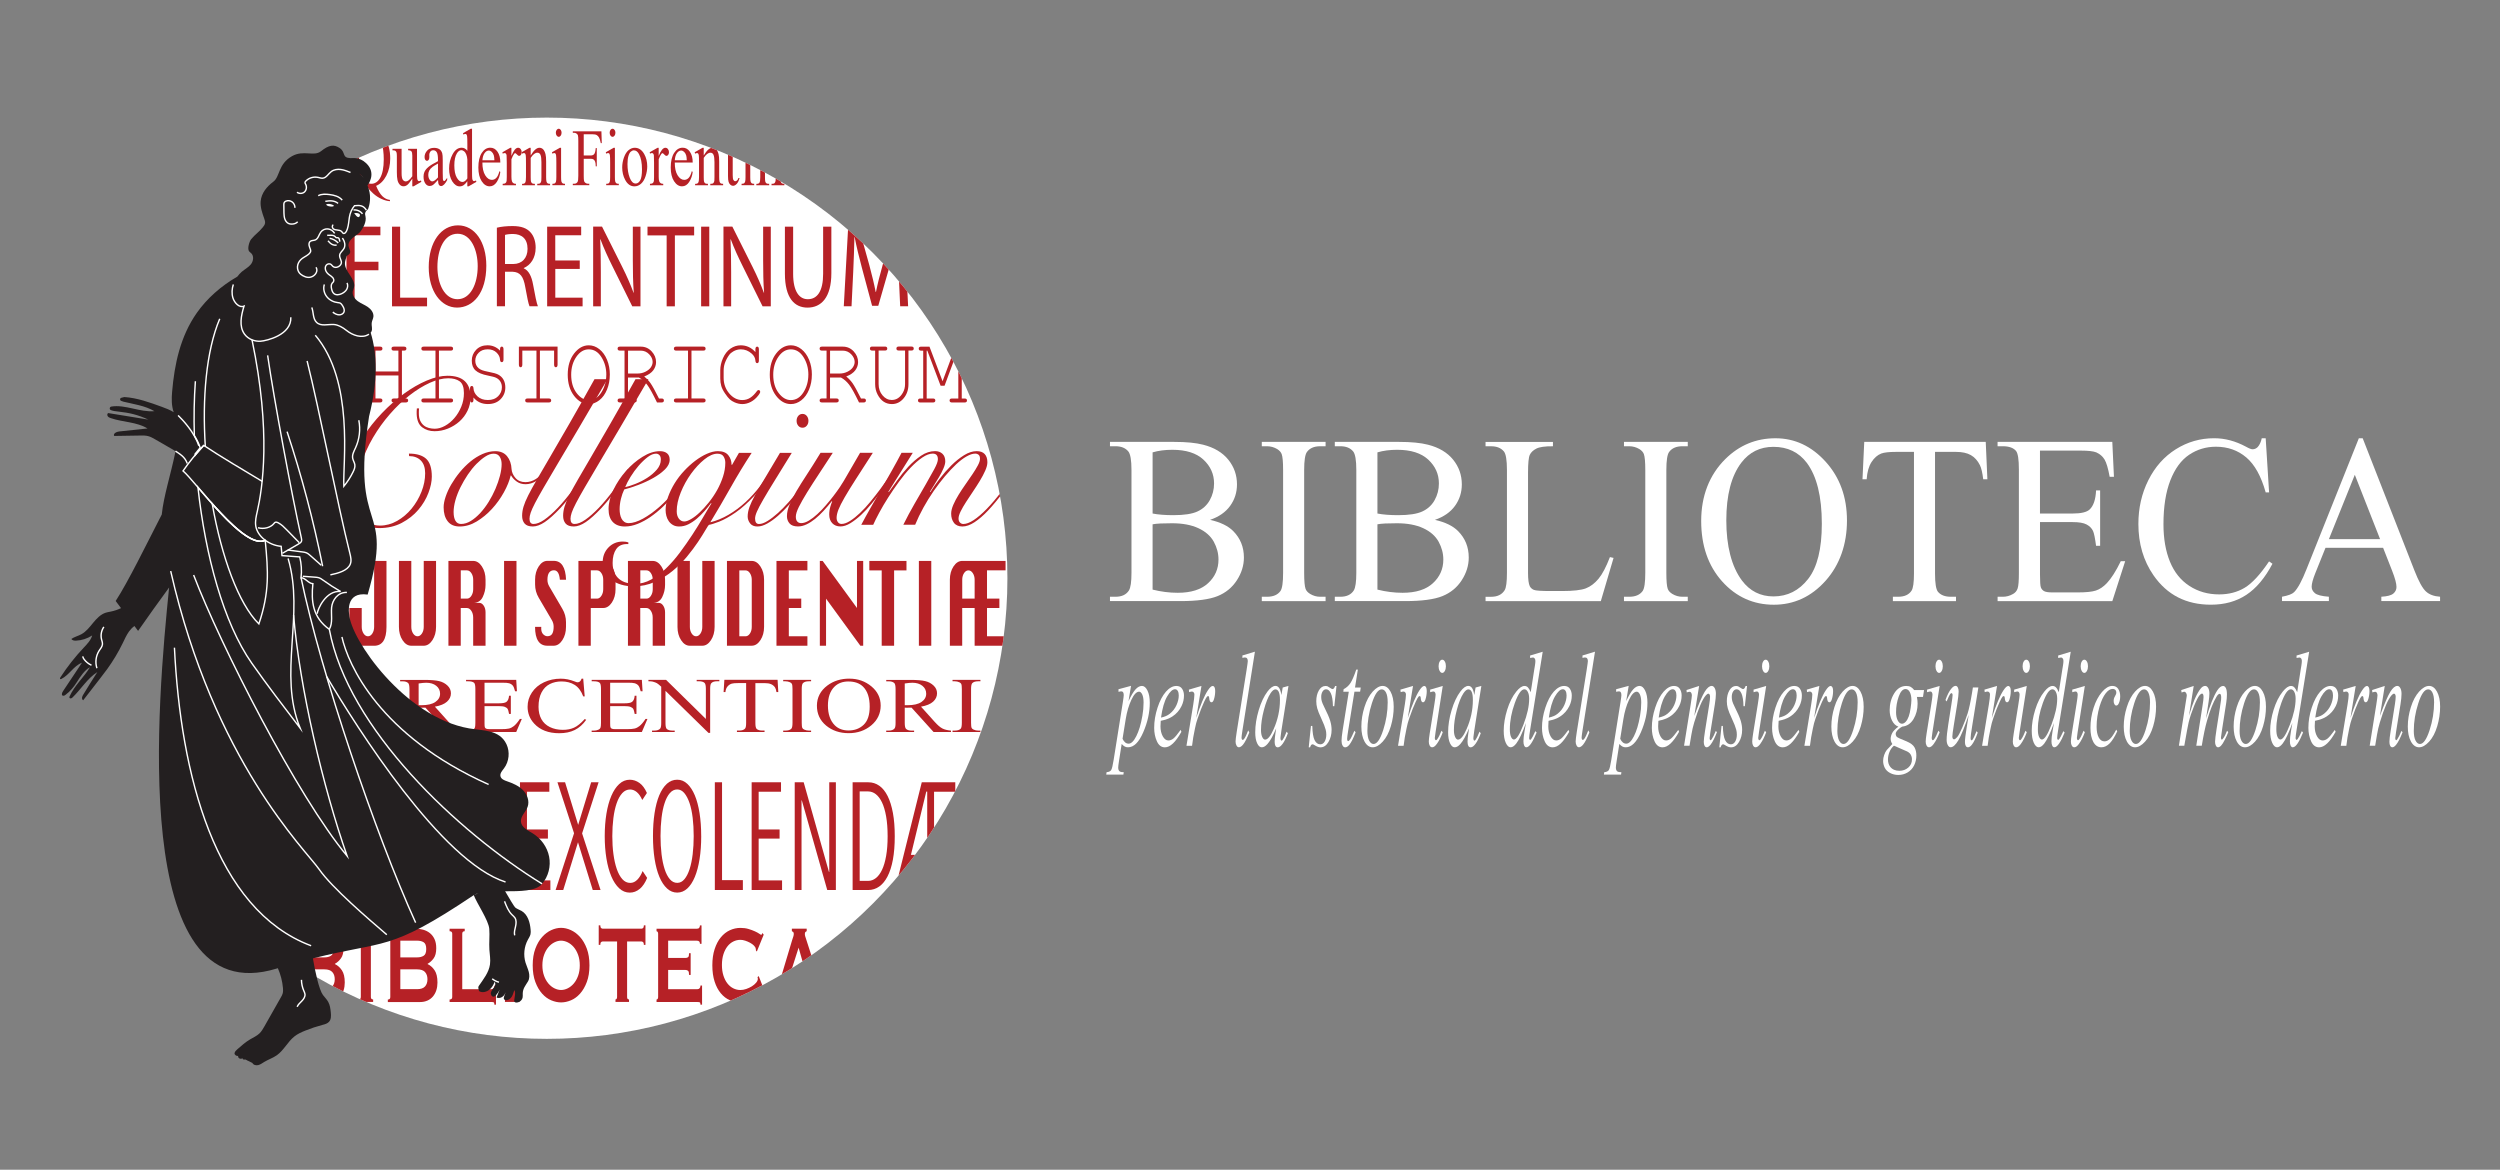<?xml version="1.0" encoding="UTF-8"?>
<svg id="Layer_1" data-name="Layer 1" xmlns="http://www.w3.org/2000/svg" width="880.97" height="412.2" xmlns:xlink="http://www.w3.org/1999/xlink" viewBox="0 0 880.97 412.2">
  <rect x="0" y="0" width="880.97" height="412.2" fill="#808080" stroke="none"/>
  <defs>
    <style>
      .cls-1 {
        fill: #b62126;
      }

      .cls-1, .cls-2, .cls-3, .cls-4 {
        stroke-width: 0px;
      }

      .cls-5 {
        clip-path: url(#clippath);
      }

      .cls-2, .cls-6 {
        fill: none;
      }

      .cls-6 {
        stroke: #fff;
        stroke-miterlimit: 10;
        stroke-width: .5px;
      }

      .cls-3 {
        fill: #231f20;
      }

      .cls-4 {
        fill: #fff;
      }
    </style>
    <clipPath id="clippath">
      <circle class="cls-2" cx="192.68" cy="203.76" r="162.32"/>
    </clipPath>
  </defs>
  <g class="cls-5">
    <path class="cls-4" d="M194.28-18.18c-33.27,0-64.81,6.93-93.13,19.34v364.93l-17.09,7.01c32.47,17.61,70.1,27.68,110.22,27.68,122.45,0,221.71-93.79,221.71-209.48S316.73-18.18,194.28-18.18Z"/>
    <g>
      <g>
        <path class="cls-1" d="M122.09,79.87h11.96v3.04h-9.09v9.33h8.4v3h-8.4v12.7h-2.87v-28.07Z"/>
        <path class="cls-1" d="M138.13,79.87h2.87v25.03h9.49v3.04h-12.35v-28.07Z"/>
        <path class="cls-1" d="M171.37,93.61c0,9.66-4.65,14.78-10.31,14.78s-9.98-5.75-9.98-14.24c0-8.91,4.38-14.74,10.31-14.74s9.98,5.87,9.98,14.2ZM154.14,94.07c0,6,2.57,11.37,7.08,11.37s7.12-5.29,7.12-11.66c0-5.58-2.31-11.41-7.08-11.41s-7.12,5.54-7.12,11.7Z"/>
        <path class="cls-1" d="M175.09,80.24c1.45-.38,3.52-.58,5.5-.58,3.06,0,5.04.71,6.42,2.29,1.12,1.25,1.75,3.17,1.75,5.33,0,3.71-1.84,6.16-4.18,7.16v.12c1.71.75,2.73,2.75,3.26,5.66.72,3.92,1.25,6.62,1.71,7.7h-2.96c-.36-.79-.86-3.21-1.48-6.7-.66-3.87-1.84-5.33-4.45-5.46h-2.7v12.16h-2.87v-27.69ZM177.96,93.03h2.93c3.06,0,5.01-2.12,5.01-5.33,0-3.62-2.08-5.21-5.11-5.25-1.38,0-2.37.17-2.83.33v10.24Z"/>
        <path class="cls-1" d="M204.31,94.78h-8.63v10.12h9.62v3.04h-12.49v-28.07h11.99v3.04h-9.13v8.87h8.63v3Z"/>
        <path class="cls-1" d="M209.02,107.93v-28.07h3.13l7.12,14.2c1.65,3.29,2.93,6.25,3.99,9.12l.07-.04c-.26-3.75-.33-7.16-.33-11.53v-11.74h2.7v28.07h-2.9l-7.05-14.24c-1.55-3.12-3.03-6.33-4.15-9.37l-.1.04c.16,3.54.23,6.91.23,11.58v11.99h-2.7Z"/>
        <path class="cls-1" d="M234.92,82.95h-6.75v-3.08h16.44v3.08h-6.79v24.99h-2.9v-24.99Z"/>
        <path class="cls-1" d="M249.94,79.87v28.07h-2.87v-28.07h2.87Z"/>
        <path class="cls-1" d="M254.94,107.93v-28.07h3.13l7.12,14.2c1.65,3.29,2.93,6.25,3.99,9.12l.07-.04c-.26-3.75-.33-7.16-.33-11.53v-11.74h2.7v28.07h-2.9l-7.05-14.24c-1.55-3.12-3.03-6.33-4.15-9.37l-.1.04c.16,3.54.23,6.91.23,11.58v11.99h-2.7Z"/>
        <path class="cls-1" d="M279.49,79.87v16.62c0,6.29,2.21,8.95,5.17,8.95,3.29,0,5.4-2.75,5.4-8.95v-16.62h2.9v16.37c0,8.62-3.59,12.16-8.4,12.16-4.55,0-7.97-3.29-7.97-11.99v-16.53h2.9Z"/>
        <path class="cls-1" d="M316.64,95.61c-.17-3.91-.36-8.62-.33-12.12h-.1c-.76,3.29-1.68,6.79-2.8,10.66l-3.92,13.62h-2.17l-3.59-13.37c-1.05-3.96-1.94-7.58-2.57-10.91h-.07c-.07,3.5-.23,8.2-.43,12.41l-.59,12.03h-2.73l1.55-28.07h3.66l3.79,13.58c.92,3.46,1.68,6.54,2.24,9.45h.1c.56-2.83,1.35-5.91,2.34-9.45l3.95-13.58h3.66l1.38,28.07h-2.8l-.56-12.33Z"/>
      </g>
      <g>
        <path class="cls-1" d="M140.38,132.31h-8.07v8.11h1.64c.29,0,.5.06.62.19.13.13.19.3.19.51s-.06.37-.19.5-.33.2-.62.2h-4.23c-.29,0-.5-.07-.62-.2s-.19-.3-.19-.5c0-.21.06-.38.19-.51.13-.13.33-.19.62-.19h1.38v-16.87h-.75c-.3,0-.51-.06-.64-.19-.13-.13-.19-.3-.19-.51s.06-.38.19-.51c.12-.13.34-.19.64-.19h3.61c.29,0,.5.06.62.19.13.13.19.3.19.51s-.06.38-.19.51-.33.19-.62.19h-1.64v7.34h8.07v-7.34h-1.62c-.29,0-.5-.06-.62-.19s-.19-.3-.19-.51.06-.38.18-.51c.12-.13.33-.19.63-.19h3.61c.3,0,.51.06.64.19.12.13.19.3.19.51s-.06.38-.19.51c-.13.13-.34.19-.64.19h-.75v16.87h1.38c.29,0,.5.06.62.19.13.13.19.3.19.51s-.06.37-.19.5-.33.2-.62.2h-4.23c-.29,0-.5-.07-.62-.2s-.19-.3-.19-.5c0-.21.06-.38.18-.51.12-.13.33-.19.63-.19h1.62v-8.11Z"/>
        <path class="cls-1" d="M154.68,123.55v16.87h4.17c.29,0,.5.06.62.19.13.13.19.3.19.51s-.06.37-.19.5-.33.2-.62.2h-9.56c-.29,0-.5-.07-.62-.2s-.19-.3-.19-.5c0-.21.06-.38.19-.51.13-.13.33-.19.62-.19h4.17v-16.87h-4.17c-.29,0-.5-.06-.62-.19s-.19-.3-.19-.51.06-.38.19-.51c.13-.13.33-.19.62-.19h9.56c.29,0,.5.06.62.19.13.13.19.3.19.51s-.06.38-.19.51-.33.19-.62.19h-4.17Z"/>
        <path class="cls-1" d="M176.21,123.55v-.47c0-.34.06-.58.17-.72.11-.15.26-.22.44-.22s.33.07.44.22c.11.15.17.39.17.72v3.6c0,.34-.06.58-.17.72-.11.15-.26.22-.44.22s-.32-.07-.43-.2c-.11-.13-.17-.35-.18-.66-.05-.94-.47-1.79-1.25-2.54-.79-.75-1.82-1.13-3.09-1.13-1.34,0-2.41.4-3.2,1.2-.79.8-1.19,1.75-1.19,2.84,0,.56.11,1.07.33,1.53.22.46.52.83.88,1.12.37.29.78.52,1.25.69s1.19.36,2.17.55c1.65.31,2.79.63,3.42.96.84.44,1.47,1.04,1.9,1.82s.64,1.69.64,2.74c0,1.62-.56,2.99-1.67,4.13-1.11,1.14-2.61,1.71-4.49,1.71-2.11,0-3.8-.77-5.07-2.31v.81c0,.34-.06.58-.17.72s-.26.22-.44.22-.32-.07-.43-.22-.17-.39-.17-.72v-3.91c0-.35.06-.59.17-.74.11-.15.26-.22.44-.22.17,0,.32.07.43.2.11.13.17.35.18.66.05,1.03.52,1.97,1.43,2.82.9.85,2.12,1.27,3.64,1.27s2.73-.44,3.61-1.33c.88-.89,1.33-1.94,1.33-3.15,0-.74-.17-1.4-.51-1.98-.34-.58-.84-1.04-1.51-1.37-.46-.24-1.43-.5-2.9-.79-2.02-.39-3.47-.99-4.36-1.8-.89-.81-1.33-1.96-1.33-3.45s.51-2.75,1.53-3.82c1.02-1.07,2.36-1.6,4.03-1.6s3.16.62,4.39,1.87Z"/>
        <path class="cls-1" d="M190.26,123.55v16.87h3.16c.29,0,.5.06.62.19.12.13.19.3.19.51s-.06.37-.19.5c-.13.13-.33.2-.62.2h-7.54c-.29,0-.5-.07-.62-.2-.12-.13-.19-.3-.19-.5,0-.21.06-.38.19-.51.13-.13.33-.19.62-.19h3.16v-16.87h-4.98v4.9c0,.35-.06.59-.17.74-.11.15-.26.22-.44.22-.17,0-.32-.07-.43-.22-.12-.15-.17-.39-.17-.74v-6.31h13.63v6.31c0,.35-.06.59-.17.74-.11.15-.26.22-.44.22s-.33-.07-.44-.22c-.11-.15-.17-.39-.17-.74v-4.9h-4.98Z"/>
        <path class="cls-1" d="M214.89,132.04c0,1.89-.33,3.63-.99,5.24s-1.56,2.86-2.71,3.76c-1.15.9-2.39,1.35-3.71,1.35-1.96,0-3.69-.97-5.18-2.9-1.49-1.94-2.24-4.42-2.24-7.45s.75-5.53,2.24-7.46c1.49-1.93,3.22-2.9,5.18-2.9,1.32,0,2.56.45,3.71,1.35,1.15.9,2.05,2.15,2.72,3.75.66,1.6.99,3.36.99,5.25ZM213.66,132.04c0-2.3-.57-4.37-1.72-6.19-1.15-1.83-2.64-2.74-4.46-2.74-1.71,0-3.17.87-4.38,2.62s-1.82,3.85-1.82,6.32c0,2.63.63,4.77,1.9,6.44,1.27,1.67,2.7,2.5,4.29,2.5,1.82,0,3.31-.91,4.46-2.74,1.15-1.82,1.72-3.89,1.72-6.2Z"/>
        <path class="cls-1" d="M221.3,133.05v7.37h2.24c.3,0,.51.06.64.19.12.13.19.3.19.51s-.06.37-.19.5c-.13.13-.34.2-.64.2h-5.1c-.29,0-.5-.07-.62-.2-.13-.13-.19-.3-.19-.5,0-.21.06-.38.19-.51.12-.13.33-.19.62-.19h1.64v-16.87h-1.64c-.29,0-.5-.06-.62-.19-.13-.13-.19-.3-.19-.51s.06-.38.19-.51c.12-.13.33-.19.62-.19h7.36c1.52,0,2.79.56,3.83,1.67,1.04,1.12,1.56,2.38,1.56,3.78,0,1.01-.32,1.96-.96,2.85-.64.89-1.72,1.64-3.22,2.23.87.7,1.61,1.48,2.23,2.36.62.88,1.61,2.67,2.97,5.39h.93c.29,0,.5.06.62.19.13.13.19.3.19.51s-.06.37-.19.5c-.12.13-.33.2-.62.2h-1.62c-1.51-3.13-2.67-5.23-3.5-6.29-.83-1.07-1.77-1.9-2.85-2.49h-3.87ZM221.3,131.63h3.32c1.06,0,2.02-.22,2.89-.67.86-.45,1.49-.98,1.88-1.58.39-.61.59-1.22.59-1.85,0-.94-.41-1.84-1.22-2.69-.82-.85-1.81-1.28-2.98-1.28h-4.47v8.08Z"/>
        <path class="cls-1" d="M243.67,123.55v16.87h4.17c.29,0,.5.06.62.19.12.13.19.3.19.51s-.06.37-.19.5c-.13.13-.33.2-.62.2h-9.56c-.29,0-.5-.07-.62-.2-.13-.13-.19-.3-.19-.5,0-.21.06-.38.19-.51.12-.13.33-.19.62-.19h4.17v-16.87h-4.17c-.29,0-.5-.06-.62-.19-.13-.13-.19-.3-.19-.51s.06-.38.19-.51c.12-.13.33-.19.62-.19h9.56c.29,0,.5.06.62.19.12.13.19.3.19.51s-.06.38-.19.51c-.13.13-.33.19-.62.19h-4.17Z"/>
        <path class="cls-1" d="M266.2,124.08v-.99c0-.34.06-.58.17-.72.11-.15.26-.22.44-.22s.33.07.44.22c.11.15.17.39.17.72v3.92c0,.35-.06.59-.17.74-.11.15-.26.22-.44.22-.16,0-.3-.07-.41-.2-.11-.13-.18-.35-.2-.66-.05-.94-.49-1.78-1.32-2.51-1.12-1-2.39-1.5-3.82-1.5-.94,0-1.82.24-2.65.72-.62.35-1.11.77-1.48,1.28-.64.88-1.14,1.85-1.52,2.91-.27.79-.41,1.67-.41,2.66v2.47c0,2.11.66,3.94,1.97,5.5,1.31,1.55,2.84,2.33,4.58,2.33,1.04,0,1.98-.26,2.8-.79.83-.53,1.62-1.32,2.4-2.39.16-.24.35-.35.55-.35.17,0,.31.06.42.19s.16.28.16.47c0,.26-.21.65-.62,1.18-.79,1.03-1.68,1.81-2.67,2.33-.99.52-1.99.78-3,.78-.88,0-1.77-.2-2.68-.59-.7-.3-1.27-.66-1.72-1.06-.45-.4-1.01-1.09-1.67-2.05-.66-.96-1.11-1.85-1.35-2.66s-.36-1.71-.36-2.68v-2.88c0-1.39.32-2.81.96-4.27.64-1.45,1.52-2.57,2.63-3.35,1.12-.78,2.33-1.17,3.63-1.17,2.01,0,3.74.8,5.18,2.39Z"/>
        <path class="cls-1" d="M286.09,132.04c0,1.89-.33,3.63-.99,5.24s-1.56,2.86-2.71,3.76c-1.15.9-2.39,1.35-3.71,1.35-1.96,0-3.69-.97-5.18-2.9-1.49-1.94-2.24-4.42-2.24-7.45s.75-5.53,2.24-7.46c1.49-1.93,3.22-2.9,5.18-2.9,1.32,0,2.56.45,3.71,1.35,1.15.9,2.05,2.15,2.72,3.75.66,1.6.99,3.36.99,5.25ZM284.86,132.04c0-2.3-.57-4.37-1.72-6.19-1.15-1.83-2.64-2.74-4.46-2.74-1.71,0-3.17.87-4.38,2.62s-1.82,3.85-1.82,6.32c0,2.63.63,4.77,1.9,6.44,1.27,1.67,2.7,2.5,4.29,2.5,1.82,0,3.31-.91,4.46-2.74,1.15-1.82,1.72-3.89,1.72-6.2Z"/>
        <path class="cls-1" d="M292.49,133.05v7.37h2.24c.3,0,.51.06.64.19.12.13.19.3.19.51s-.06.37-.19.5c-.13.13-.34.2-.64.2h-5.1c-.29,0-.5-.07-.62-.2-.13-.13-.19-.3-.19-.5,0-.21.06-.38.19-.51.12-.13.33-.19.62-.19h1.64v-16.87h-1.64c-.29,0-.5-.06-.62-.19-.13-.13-.19-.3-.19-.51s.06-.38.19-.51c.12-.13.33-.19.62-.19h7.36c1.52,0,2.79.56,3.83,1.67,1.04,1.12,1.56,2.38,1.56,3.78,0,1.01-.32,1.96-.96,2.85-.64.89-1.72,1.64-3.22,2.23.87.7,1.61,1.48,2.23,2.36.62.88,1.61,2.67,2.97,5.39h.93c.29,0,.5.06.62.19.13.13.19.3.19.51s-.06.37-.19.5c-.12.13-.33.2-.62.2h-1.62c-1.51-3.13-2.67-5.23-3.5-6.29-.83-1.07-1.77-1.9-2.85-2.49h-3.87ZM292.49,131.63h3.32c1.06,0,2.02-.22,2.89-.67.86-.45,1.49-.98,1.88-1.58.39-.61.59-1.22.59-1.85,0-.94-.41-1.84-1.22-2.69-.82-.85-1.81-1.28-2.98-1.28h-4.47v8.08Z"/>
        <path class="cls-1" d="M320.13,123.55v11.82c0,1.99-.57,3.65-1.71,5-1.14,1.35-2.51,2.02-4.13,2.02-1.08,0-2.04-.28-2.88-.83-.84-.55-1.55-1.38-2.14-2.5-.59-1.12-.88-2.35-.88-3.7v-11.82h-1.03c-.29,0-.5-.06-.62-.19-.13-.13-.19-.3-.19-.51s.07-.39.2-.54c.12-.11.32-.17.61-.17h4.49c.29,0,.5.06.62.19.12.13.19.3.19.51s-.06.38-.19.51-.33.19-.62.19h-2.24v11.82c0,1.56.46,2.88,1.38,3.97.92,1.09,2,1.63,3.26,1.63.8,0,1.53-.21,2.19-.64s1.24-1.08,1.74-1.97c.5-.89.75-1.88.75-3v-11.82h-2.24c-.29,0-.5-.06-.62-.19-.13-.13-.19-.3-.19-.51s.06-.38.19-.51c.12-.13.33-.19.62-.19h4.49c.29,0,.5.06.62.19.13.13.19.3.19.51s-.06.38-.19.51c-.12.13-.33.19-.62.19h-1.03Z"/>
        <path class="cls-1" d="M332.85,135.93h-1.39l-4.68-12.37h-.23v16.87h2.24c.29,0,.5.06.62.19.13.13.19.3.19.51s-.06.37-.19.5c-.12.13-.33.2-.62.2h-4.49c-.29,0-.5-.07-.62-.2-.13-.13-.19-.3-.19-.5,0-.21.06-.38.19-.51.12-.13.33-.19.62-.19h1.03v-16.87h-.77c-.29,0-.5-.06-.62-.19-.13-.13-.19-.3-.19-.51s.06-.38.19-.51c.12-.13.33-.19.62-.19h2.98l4.61,12.19,4.53-12.19h2.98c.3,0,.51.06.64.19.12.13.19.3.19.51s-.06.38-.19.51c-.13.13-.34.19-.64.19h-.75v16.87h1.01c.3,0,.51.06.64.19.12.13.19.3.19.51s-.06.37-.19.5c-.13.13-.34.2-.64.2h-4.47c-.29,0-.5-.07-.63-.2s-.2-.3-.2-.5c0-.21.06-.38.19-.51.12-.13.34-.19.64-.19h2.25v-16.87h-.26l-4.59,12.37Z"/>
      </g>
      <g>
        <path class="cls-1" d="M136.19,197.66v23.26c0,2.2-.37,3.86-1.09,4.97-.73,1.11-1.82,1.67-3.26,1.67h-4.38c-1.45,0-2.53-.55-3.26-1.67-.73-1.11-1.09-2.76-1.09-4.97v-6.66h4.36v6.66c0,.9.22,1.68.65,2.33.43.65.95.97,1.54.97s1.12-.32,1.54-.97.64-1.42.64-2.33v-23.26h4.36Z"/>
        <path class="cls-1" d="M149.3,197.66h4.36v23.26c0,1.8-.43,3.35-1.28,4.66-.86,1.31-1.88,1.97-3.07,1.97h-4.38c-1.19,0-2.22-.65-3.07-1.95-.86-1.3-1.28-2.86-1.28-4.68v-23.26h4.36v23.26c0,.89.21,1.67.64,2.32.43.65.94.98,1.55.98s1.12-.33,1.55-.98c.43-.65.64-1.43.64-2.32v-23.26Z"/>
        <path class="cls-1" d="M158.02,227.55v-29.89h8.73c1.19,0,2.22.65,3.07,1.96.86,1.31,1.28,2.86,1.28,4.67v1.81c0,1.48-.33,2.91-1,4.29-.67,1.38-1.79,2.06-3.35,2.06h2.17c.6,0,1.11.33,1.54.98.43.65.64,1.44.64,2.35v11.77h-4.36v-9.96c0-.91-.22-1.7-.65-2.35-.43-.65-.95-.98-1.54-.98h-2.19v13.29h-4.36ZM162.37,210.95h2.19c.59,0,1.11-.33,1.54-.99.43-.66.65-1.44.65-2.34v-3.33c0-.9-.22-1.68-.65-2.33-.43-.65-.95-.97-1.54-.97h-2.19v9.96Z"/>
        <path class="cls-1" d="M177.63,227.55v-29.89h4.37v29.89h-4.37Z"/>
        <path class="cls-1" d="M199.46,204.29h-2.17c-.19-2.22-.88-3.33-2.07-3.33-.76,0-1.34.28-1.73.84s-.58,1.4-.58,2.51c0,.83.21,1.61.64,2.33l4.62,7.91c.85,1.45,1.28,3.01,1.28,4.69v1.68c0,1.8-.43,3.35-1.28,4.66-.85,1.31-1.88,1.97-3.08,1.97h-2.19c-1.45,0-2.53-.55-3.26-1.67-.73-1.11-1.09-2.76-1.09-4.97h2.19c-.01.23-.02.41-.02.54,0,.9.23,1.59.69,2.05.46.47.96.7,1.5.7.78,0,1.34-.29,1.68-.86.34-.57.51-1.4.51-2.49,0-.84-.21-1.62-.64-2.33l-4.62-7.88c-.85-1.44-1.28-3-1.28-4.69v-1.68c0-1.81.43-3.36,1.28-4.67s1.88-1.96,3.08-1.96h2.19c2.73,0,4.18,2.21,4.36,6.63Z"/>
        <path class="cls-1" d="M203.83,227.55v-29.89h8.73c1.19,0,2.22.65,3.07,1.96.86,1.31,1.28,2.86,1.28,4.67v3.33c0,1.82-.43,3.38-1.28,4.68-.86,1.3-1.88,1.95-3.07,1.95h-4.38v13.29h-4.36ZM208.19,210.95h2.19c.59,0,1.11-.33,1.54-.99.43-.66.65-1.44.65-2.34v-3.33c0-.9-.22-1.68-.65-2.33-.43-.65-.95-.97-1.54-.97h-2.19v9.96Z"/>
        <path class="cls-1" d="M221.28,227.55v-29.89h8.73c1.19,0,2.22.65,3.07,1.96.86,1.31,1.28,2.86,1.28,4.67v1.81c0,1.48-.33,2.91-1,4.29-.67,1.38-1.79,2.06-3.35,2.06h2.17c.6,0,1.11.33,1.54.98.43.65.64,1.44.64,2.35v11.77h-4.36v-9.96c0-.91-.22-1.7-.65-2.35-.43-.65-.95-.98-1.54-.98h-2.19v13.29h-4.36ZM225.64,210.95h2.19c.59,0,1.11-.33,1.54-.99.43-.66.65-1.44.65-2.34v-3.33c0-.9-.22-1.68-.65-2.33-.43-.65-.95-.97-1.54-.97h-2.19v9.96Z"/>
        <path class="cls-1" d="M247.46,197.66h4.36v23.26c0,1.8-.43,3.35-1.28,4.66-.86,1.31-1.88,1.97-3.07,1.97h-4.38c-1.19,0-2.22-.65-3.07-1.95-.86-1.3-1.28-2.86-1.28-4.68v-23.26h4.36v23.26c0,.89.21,1.67.64,2.32.43.65.94.98,1.55.98s1.12-.33,1.55-.98c.43-.65.64-1.43.64-2.32v-23.26Z"/>
        <path class="cls-1" d="M256.17,227.55v-29.89h8.73c1.19,0,2.22.65,3.07,1.96.86,1.31,1.28,2.86,1.28,4.67v16.62c0,1.8-.43,3.35-1.28,4.66-.86,1.31-1.88,1.97-3.07,1.97h-8.73ZM260.53,224.22h2.19c.61,0,1.12-.33,1.55-.98.43-.65.64-1.43.64-2.32v-16.62c0-.9-.22-1.68-.65-2.33-.43-.65-.95-.97-1.54-.97h-2.19v23.23Z"/>
        <path class="cls-1" d="M273.62,227.55v-29.89h10.9v3.33h-6.55v9.96h4.38v3.3h-4.38v9.96h6.55v3.33h-10.9Z"/>
        <path class="cls-1" d="M288.9,227.55v-29.89h.99l12.1,16.59v-16.59h2.19v29.89h-1l-12.09-16.59v16.59h-2.19Z"/>
        <path class="cls-1" d="M310.7,227.55v-26.56h-4.36v-3.33h13.09v3.33h-4.36v26.56h-4.38Z"/>
        <path class="cls-1" d="M323.8,227.55v-29.89h4.37v29.89h-4.37Z"/>
        <path class="cls-1" d="M334.72,227.55v-23.26c0-1.82.43-3.38,1.28-4.68.86-1.3,1.88-1.95,3.07-1.95h15.28v3.33h-6.54v9.96h4.36v3.3h-4.36v9.96h6.54v3.33h-10.9v-13.29h-4.38v13.29h-4.36ZM339.07,210.95h4.38v-6.66c0-.9-.22-1.68-.65-2.33-.43-.65-.95-.97-1.54-.97s-1.12.32-1.54.97c-.43.65-.64,1.42-.64,2.33v6.66Z"/>
      </g>
      <g>
        <path class="cls-1" d="M163.8,257.95h-6.12l-7.77-8.59c-.58.02-1.04.03-1.4.03-.15,0-.3,0-.47,0s-.34-.01-.52-.02v5.34c0,1.16.16,1.87.47,2.15.43.4,1.07.6,1.93.6h.9v.5h-9.83v-.5h.86c.97,0,1.66-.25,2.08-.76.24-.28.36-.94.36-1.99v-11.87c0-1.16-.16-1.87-.47-2.15-.44-.4-1.09-.6-1.96-.6h-.86v-.5h8.36c2.44,0,4.23.14,5.39.43,1.16.28,2.14.81,2.94,1.57.81.76,1.21,1.67,1.21,2.73,0,1.13-.46,2.11-1.38,2.94-.92.83-2.34,1.42-4.27,1.76l4.74,5.27c1.08,1.21,2.01,2.01,2.79,2.41.78.4,1.79.65,3.04.76v.5ZM147.51,248.51c.21,0,.4,0,.56,0,.16,0,.29,0,.39,0,2.19,0,3.84-.38,4.95-1.14,1.11-.76,1.67-1.73,1.67-2.9s-.45-2.08-1.34-2.8c-.9-.72-2.08-1.08-3.56-1.08-.65,0-1.54.09-2.66.26v7.64Z"/>
        <path class="cls-1" d="M170.74,240.58v7.26h5.04c1.31,0,2.18-.16,2.62-.47.59-.42.91-1.15.98-2.2h.63v6.4h-.63c-.16-.89-.32-1.47-.47-1.72-.2-.32-.54-.57-1-.75-.46-.18-1.17-.27-2.13-.27h-5.04v6.06c0,.81.04,1.31.14,1.48.09.18.25.32.47.42.23.1.65.16,1.29.16h3.89c1.3,0,2.24-.07,2.83-.22.59-.14,1.15-.43,1.69-.85.7-.56,1.42-1.41,2.15-2.53h.68l-1.98,4.61h-17.68v-.5h.81c.54,0,1.05-.1,1.54-.31.36-.14.61-.36.74-.65s.2-.88.2-1.78v-11.94c0-1.17-.15-1.88-.44-2.16-.41-.36-1.08-.54-2.03-.54h-.81v-.5h17.68l.25,4.02h-.66c-.24-.97-.5-1.63-.79-1.99-.29-.36-.71-.64-1.28-.83-.45-.14-1.25-.2-2.39-.2h-6.29Z"/>
        <path class="cls-1" d="M205.52,239.15l.52,6.25h-.52c-.7-1.87-1.7-3.22-2.99-4.04-1.3-.82-2.85-1.23-4.67-1.23-1.52,0-2.9.31-4.13.93-1.23.62-2.2,1.61-2.9,2.96-.71,1.36-1.06,3.04-1.06,5.06,0,1.66.33,3.1,1,4.32.67,1.22,1.67,2.16,3,2.81,1.34.65,2.86.98,4.58.98,1.49,0,2.8-.25,3.94-.77,1.14-.51,2.39-1.52,3.76-3.04l.52.27c-1.15,1.64-2.49,2.83-4.03,3.59-1.53.76-3.36,1.14-5.46,1.14-3.8,0-6.75-1.13-8.83-3.39-1.56-1.68-2.33-3.66-2.33-5.94,0-1.83.51-3.52,1.54-5.05,1.03-1.54,2.44-2.73,4.24-3.57,1.8-.84,3.76-1.27,5.9-1.27,1.66,0,3.29.33,4.91.98.47.2.81.3,1.02.3.3,0,.57-.09.79-.26.29-.24.5-.58.63-1.02h.59Z"/>
        <path class="cls-1" d="M215.01,240.58v7.26h5.04c1.31,0,2.18-.16,2.62-.47.59-.42.91-1.15.98-2.2h.63v6.4h-.63c-.16-.89-.32-1.47-.47-1.72-.2-.32-.54-.57-1-.75-.46-.18-1.17-.27-2.13-.27h-5.04v6.06c0,.81.04,1.31.14,1.48.09.18.25.32.47.42.23.1.65.16,1.29.16h3.89c1.3,0,2.24-.07,2.83-.22.59-.14,1.15-.43,1.69-.85.7-.56,1.42-1.41,2.15-2.53h.68l-1.98,4.61h-17.68v-.5h.81c.54,0,1.05-.1,1.54-.31.36-.14.61-.36.74-.65s.2-.88.2-1.78v-11.94c0-1.17-.15-1.88-.44-2.16-.41-.36-1.08-.54-2.03-.54h-.81v-.5h17.68l.25,4.02h-.66c-.24-.97-.5-1.63-.79-1.99-.29-.36-.71-.64-1.28-.83-.45-.14-1.25-.2-2.39-.2h-6.29Z"/>
        <path class="cls-1" d="M228.48,239.57h6.23l14.03,13.78v-10.6c0-1.13-.16-1.83-.47-2.11-.42-.38-1.08-.57-1.98-.57h-.79v-.5h7.99v.5h-.81c-.97,0-1.66.24-2.06.71-.25.29-.37.95-.37,1.98v15.49h-.61l-15.13-14.8v11.32c0,1.13.15,1.83.46,2.11.43.38,1.09.57,1.98.57h.81v.5h-7.99v-.5h.79c.98,0,1.67-.24,2.08-.71.25-.29.37-.95.37-1.98v-12.78c-.67-.62-1.17-1.03-1.51-1.23-.34-.2-.85-.38-1.51-.56-.33-.08-.82-.12-1.49-.12v-.5Z"/>
        <path class="cls-1" d="M274.01,239.57l.25,4.31h-.64c-.12-.76-.29-1.3-.51-1.63-.35-.52-.82-.91-1.4-1.16s-1.34-.37-2.29-.37h-3.23v14.04c0,1.13.15,1.83.46,2.11.43.38,1.09.57,1.98.57h.79v.5h-9.73v-.5h.81c.97,0,1.66-.24,2.06-.71.25-.29.37-.95.37-1.98v-14.04h-2.76c-1.07,0-1.83.06-2.28.19-.59.17-1.09.5-1.51.99-.42.49-.67,1.15-.75,1.98h-.64l.27-4.31h18.73Z"/>
        <path class="cls-1" d="M285.82,257.45v.5h-9.83v-.5h.81c.95,0,1.64-.22,2.06-.66.27-.29.41-.99.41-2.09v-11.87c0-.93-.07-1.54-.22-1.84-.11-.23-.34-.42-.69-.58-.5-.22-1.01-.33-1.56-.33h-.81v-.5h9.83v.5h-.83c-.94,0-1.62.22-2.05.66-.28.29-.42.99-.42,2.09v11.87c0,.93.07,1.54.22,1.84.11.23.35.42.71.58.48.22,1,.33,1.54.33h.83Z"/>
        <path class="cls-1" d="M299.33,239.15c2.98,0,5.56.91,7.74,2.72s3.27,4.07,3.27,6.78-1.1,5.11-3.3,6.95c-2.2,1.84-4.86,2.76-7.99,2.76s-5.81-.9-7.96-2.7c-2.15-1.8-3.22-4.12-3.22-6.98s1.24-5.3,3.72-7.14c2.15-1.6,4.73-2.4,7.73-2.4ZM299.01,240.14c-2.05,0-3.7.61-4.94,1.83-1.54,1.52-2.32,3.74-2.32,6.67s.8,5.31,2.4,6.93c1.23,1.23,2.85,1.84,4.87,1.84,2.15,0,3.93-.67,5.34-2.02,1.4-1.35,2.11-3.47,2.11-6.37,0-3.14-.77-5.49-2.32-7.03-1.24-1.23-2.96-1.84-5.14-1.84Z"/>
        <path class="cls-1" d="M335.1,257.95h-6.12l-7.77-8.59c-.58.02-1.04.03-1.4.03-.15,0-.3,0-.47,0s-.34-.01-.52-.02v5.34c0,1.16.16,1.87.47,2.15.43.4,1.07.6,1.93.6h.9v.5h-9.83v-.5h.86c.97,0,1.66-.25,2.08-.76.24-.28.36-.94.36-1.99v-11.87c0-1.16-.16-1.87-.47-2.15-.44-.4-1.09-.6-1.96-.6h-.86v-.5h8.36c2.44,0,4.23.14,5.39.43,1.16.28,2.14.81,2.94,1.57.81.76,1.21,1.67,1.21,2.73,0,1.13-.46,2.11-1.38,2.94-.92.83-2.34,1.42-4.27,1.76l4.74,5.27c1.08,1.21,2.01,2.01,2.79,2.41.78.4,1.79.65,3.04.76v.5ZM318.81,248.51c.21,0,.4,0,.56,0,.16,0,.29,0,.39,0,2.19,0,3.84-.38,4.95-1.14,1.11-.76,1.67-1.73,1.67-2.9s-.45-2.08-1.34-2.8c-.9-.72-2.08-1.08-3.56-1.08-.65,0-1.54.09-2.66.26v7.64Z"/>
        <path class="cls-1" d="M345.49,257.45v.5h-9.83v-.5h.81c.95,0,1.64-.22,2.06-.66.27-.29.41-.99.41-2.09v-11.87c0-.93-.07-1.54-.22-1.84-.11-.23-.34-.42-.69-.58-.5-.22-1.01-.33-1.56-.33h-.81v-.5h9.83v.5h-.83c-.94,0-1.62.22-2.05.66-.28.29-.42.99-.42,2.09v11.87c0,.93.07,1.54.22,1.84.11.23.35.42.71.58.48.22,1,.33,1.54.33h.83Z"/>
      </g>
      <g>
        <path class="cls-1" d="M183.23,313.63v-37.96h10.35v3.32h-7.88v13.3h7.38v3.22h-7.38v14.74h8.25v3.38h-10.72Z"/>
        <path class="cls-1" d="M208.88,313.63l-5.2-16.83-5.2,16.83h-2.69l6.5-20-5.85-17.96h2.69l4.61,15.01,4.58-15.01h2.62l-5.81,18.01,6.5,19.94h-2.76Z"/>
        <path class="cls-1" d="M225.45,313.21c-1.04.89-2.22,1.34-3.52,1.34-1.41,0-2.65-.51-3.74-1.53s-2.01-2.41-2.76-4.18c-.75-1.77-1.33-3.87-1.73-6.3-.4-2.43-.6-5.06-.6-7.88s.2-5.5.6-7.93c.4-2.43.98-4.53,1.74-6.3s1.69-3.15,2.78-4.16c1.09-1,2.33-1.5,3.71-1.5,1.21,0,2.34.38,3.4,1.13,1.05.75,1.93,1.93,2.63,3.54l-1.63,2.47c-.56-1.25-1.21-2.18-1.94-2.79-.74-.61-1.52-.91-2.34-.91-1.07,0-1.99.43-2.78,1.29-.79.86-1.44,2.04-1.96,3.54-.52,1.5-.91,3.25-1.16,5.25-.25,2-.38,4.13-.38,6.38s.13,4.37.4,6.35c.27,1.98.66,3.73,1.18,5.23.52,1.5,1.17,2.69,1.96,3.57.79.88,1.71,1.31,2.78,1.31.92,0,1.76-.38,2.51-1.15.75-.77,1.37-1.78,1.85-3.03l1.6,2.41c-.68,1.68-1.54,2.97-2.58,3.86Z"/>
        <path class="cls-1" d="M247.1,294.6c0,2.97-.19,5.67-.58,8.12-.39,2.45-.94,4.55-1.67,6.3-.73,1.75-1.61,3.11-2.65,4.07-1.04.96-2.23,1.45-3.56,1.45s-2.53-.48-3.58-1.45-1.95-2.32-2.69-4.07c-.74-1.75-1.3-3.85-1.69-6.3-.39-2.45-.58-5.15-.58-8.12s.19-5.62.56-8.07c.38-2.45.93-4.54,1.65-6.27.73-1.73,1.62-3.08,2.67-4.05,1.05-.96,2.27-1.45,3.65-1.45s2.52.48,3.56,1.45c1.04.97,1.92,2.32,2.65,4.05.73,1.73,1.28,3.83,1.67,6.27.39,2.45.58,5.14.58,8.07ZM244.45,294.6c0-2.29-.12-4.43-.36-6.43s-.61-3.73-1.11-5.2c-.5-1.47-1.11-2.63-1.83-3.49-.73-.86-1.56-1.29-2.51-1.29-.99,0-1.86.43-2.6,1.29-.74.86-1.35,2.02-1.83,3.49-.49,1.47-.85,3.2-1.09,5.2s-.36,4.15-.36,6.43.12,4.43.36,6.43c.24,2,.61,3.75,1.09,5.25.48,1.5,1.1,2.68,1.83,3.54.74.86,1.6,1.29,2.6,1.29s1.82-.43,2.54-1.29c.73-.86,1.33-2.04,1.82-3.54s.85-3.25,1.09-5.25c.24-2,.36-4.15.36-6.43Z"/>
        <path class="cls-1" d="M251.9,313.63v-37.96h2.54v34.47h7.34v3.48h-9.88Z"/>
        <path class="cls-1" d="M264.87,313.63v-37.96h10.35v3.32h-7.88v13.3h7.38v3.22h-7.38v14.74h8.25v3.38h-10.72Z"/>
        <path class="cls-1" d="M291.51,313.63l-8.95-31.58h-.11v31.58h-2.4v-37.96h3.16l8.9,31.58h.11v-31.58h2.33v37.96h-3.04Z"/>
        <path class="cls-1" d="M315.3,294.71c0,3.11-.22,5.84-.65,8.2-.44,2.36-1.07,4.33-1.89,5.92-.82,1.59-1.81,2.79-2.96,3.59-1.15.8-2.43,1.21-3.83,1.21h-5.52v-37.96h5.56c1.4,0,2.68.4,3.83,1.21,1.15.8,2.13,2.01,2.94,3.62.81,1.61,1.43,3.6,1.87,5.98.44,2.38.65,5.12.65,8.23ZM312.79,294.71c0-2.69-.18-5.03-.53-7.02-.35-1.99-.84-3.63-1.45-4.92-.62-1.29-1.34-2.26-2.18-2.91-.83-.65-1.74-.97-2.71-.97h-2.98v31.52h2.98c.97,0,1.87-.32,2.71-.97.84-.65,1.56-1.61,2.18-2.91.62-1.29,1.1-2.92,1.45-4.9.35-1.97.53-4.29.53-6.94Z"/>
        <path class="cls-1" d="M326.74,313.63v-9.33h-6.43l-2.25,9.33h-2.69l9.45-37.96h11.81v3.32h-7.48v13.3h6.94v3.22h-6.94v14.74h7.78v3.38h-10.17ZM326.74,278.95h-.33l-5.41,22.3h5.74v-22.3Z"/>
      </g>
      <g>
        <path class="cls-1" d="M132.53,65.49c.68,1.64,1.41,2.85,2.2,3.63.79.77,1.69,1.22,2.69,1.33v.45c-.92-.05-1.9-.31-2.95-.78s-2.04-1.12-2.97-1.96c-.93-.83-1.74-1.72-2.42-2.67-.96-.54-1.72-1.12-2.28-1.72-.81-.91-1.44-2.02-1.89-3.34-.45-1.32-.67-2.88-.67-4.68,0-2.84.66-5.2,1.97-7.07,1.31-1.88,2.9-2.81,4.76-2.81s3.3.94,4.6,2.82c1.29,1.88,1.94,4.26,1.94,7.12,0,2.32-.46,4.36-1.38,6.12-.92,1.75-2.12,2.95-3.6,3.57ZM130.85,46.93c-1.21,0-2.19.61-2.93,1.82-.93,1.52-1.4,3.85-1.4,6.99s.47,5.44,1.42,7.1c.73,1.28,1.7,1.92,2.91,1.92s2.26-.64,3.03-1.92c.9-1.51,1.35-3.74,1.35-6.69,0-2.27-.25-4.18-.74-5.73-.38-1.2-.88-2.07-1.51-2.64-.63-.57-1.34-.85-2.12-.85Z"/>
        <path class="cls-1" d="M146.95,52.45v7.77c0,1.48.02,2.39.07,2.72.05.33.13.56.24.69.11.13.24.2.38.2.21,0,.44-.08.7-.24l.14.49-2.74,1.58h-.45v-2.72c-.79,1.2-1.38,1.95-1.8,2.25-.41.31-.85.46-1.31.46-.51,0-.96-.21-1.33-.62s-.64-.95-.78-1.6c-.15-.65-.22-1.58-.22-2.77v-5.73c0-.61-.05-1.03-.14-1.26-.09-.23-.23-.41-.41-.54-.18-.12-.51-.18-.99-.17v-.52h3.21v8.58c0,1.2.15,1.98.44,2.35.3.38.65.56,1.07.56.29,0,.61-.12.97-.38.36-.25.79-.73,1.29-1.44v-7.27c0-.73-.1-1.22-.29-1.48-.19-.26-.58-.39-1.18-.41v-.52h3.12Z"/>
        <path class="cls-1" d="M154.34,63.43c-.94,1.02-1.53,1.61-1.77,1.76-.36.23-.74.35-1.15.35-.63,0-1.15-.3-1.56-.91-.41-.61-.61-1.4-.61-2.39,0-.63.1-1.17.3-1.62.27-.63.75-1.23,1.42-1.79.68-.56,1.8-1.24,3.37-2.04v-.5c0-1.28-.14-2.16-.43-2.63-.29-.48-.71-.71-1.26-.71-.42,0-.75.16-1,.48-.25.32-.38.68-.38,1.09l.02.81c0,.43-.08.76-.23.99s-.36.35-.61.35-.45-.12-.6-.36c-.16-.24-.24-.57-.24-.99,0-.8.29-1.54.88-2.21s1.41-1.01,2.47-1.01c.81,0,1.48.19,2,.57.39.29.68.74.87,1.36.12.4.18,1.22.18,2.46v4.36c0,1.22.02,1.97.05,2.25s.09.46.17.55c.08.09.16.14.26.14.11,0,.2-.03.28-.1.14-.12.41-.46.81-1.02v.79c-.75,1.4-1.46,2.1-2.14,2.1-.33,0-.59-.16-.78-.47-.19-.32-.29-.86-.3-1.62ZM154.34,62.52v-4.89c-1,.56-1.65.96-1.95,1.19-.53.41-.9.84-1.13,1.29-.23.45-.34.94-.34,1.47,0,.67.14,1.23.43,1.67s.62.67.99.67c.51,0,1.17-.47,2-1.4Z"/>
        <path class="cls-1" d="M164.69,63.84c-.45.65-.88,1.12-1.31,1.41-.43.29-.88.43-1.38.43-1,0-1.87-.59-2.62-1.76-.75-1.17-1.12-2.68-1.12-4.52s.41-3.52,1.24-5.05c.83-1.53,1.89-2.29,3.19-2.29.8,0,1.47.36,2,1.08v-2.37c0-1.46-.03-2.37-.08-2.7s-.13-.57-.23-.69c-.11-.12-.24-.18-.4-.18-.17,0-.4.07-.69.22l-.13-.49,2.73-1.57h.45v14.83c0,1.5.02,2.42.07,2.75.05.33.13.56.24.69.11.13.24.2.38.2.18,0,.42-.08.72-.24l.11.49-2.72,1.58h-.46v-1.83ZM164.69,62.85v-6.61c-.04-.63-.16-1.21-.36-1.74-.2-.52-.46-.92-.79-1.18-.33-.27-.65-.4-.96-.4-.59,0-1.11.37-1.57,1.11-.61.97-.91,2.39-.91,4.26s.29,3.33.88,4.33,1.24,1.5,1.96,1.5c.61,0,1.19-.42,1.76-1.27Z"/>
        <path class="cls-1" d="M169.99,57.28c0,1.9.32,3.4.99,4.48.67,1.08,1.45,1.62,2.35,1.62.6,0,1.12-.23,1.56-.69.44-.46.81-1.25,1.11-2.38l.31.28c-.14,1.28-.55,2.44-1.22,3.49-.67,1.05-1.51,1.58-2.53,1.58-1.1,0-2.04-.6-2.82-1.8s-1.17-2.81-1.17-4.84c0-2.19.4-3.9,1.2-5.13.8-1.23,1.81-1.84,3.02-1.84,1.03,0,1.87.47,2.53,1.42.66.95.99,2.21.99,3.8h-6.32ZM169.99,56.47h4.23c-.03-.82-.1-1.4-.21-1.74-.17-.52-.41-.93-.74-1.23-.33-.3-.67-.45-1.03-.45-.55,0-1.05.3-1.48.9s-.69,1.44-.76,2.51Z"/>
        <path class="cls-1" d="M180.21,52.07v2.88c.76-1.92,1.55-2.88,2.36-2.88.37,0,.67.16.91.47s.36.67.36,1.09c0,.36-.09.67-.26.92s-.38.38-.62.38-.49-.16-.78-.48c-.29-.32-.5-.48-.64-.48-.12,0-.25.09-.39.28-.3.38-.61,1.01-.93,1.89v6.15c0,.71.06,1.25.19,1.61.09.25.24.46.46.63s.54.25.95.25v.5h-4.68v-.5c.47,0,.81-.1,1.04-.31.17-.15.28-.39.35-.71.03-.16.05-.61.05-1.36v-4.97c0-1.49-.02-2.38-.06-2.67s-.12-.49-.24-.62c-.12-.13-.26-.2-.43-.2-.21,0-.44.07-.7.21l-.1-.5,2.77-1.57h.42Z"/>
        <path class="cls-1" d="M187.01,54.79c1.07-1.81,2.09-2.72,3.07-2.72.5,0,.93.18,1.29.53s.65.93.86,1.73c.15.56.22,1.42.22,2.58v5.47c0,.81.05,1.36.14,1.65.07.23.19.42.35.55s.46.2.9.2v.5h-4.52v-.5h.19c.43,0,.72-.09.89-.27.17-.18.29-.45.35-.8.03-.14.04-.58.04-1.32v-5.25c0-1.17-.11-2.01-.32-2.54-.22-.53-.58-.79-1.09-.79-.79,0-1.58.61-2.37,1.82v6.76c0,.87.04,1.41.11,1.61.09.27.22.47.38.59.16.13.49.19.99.19v.5h-4.52v-.5h.2c.47,0,.78-.17.94-.5.16-.33.24-.96.24-1.9v-4.76c0-1.54-.02-2.48-.07-2.81-.05-.34-.13-.56-.23-.69-.1-.12-.24-.18-.41-.18-.19,0-.41.07-.67.21l-.15-.5,2.76-1.57h.43v2.72Z"/>
        <path class="cls-1" d="M197.72,52.07v10.3c0,.8.04,1.34.12,1.6s.21.46.37.6.46.2.89.2v.5h-4.44v-.5c.45,0,.75-.06.9-.18s.27-.32.36-.6c.09-.28.13-.82.13-1.61v-4.94c0-1.39-.03-2.29-.09-2.7-.05-.3-.12-.51-.22-.62s-.24-.18-.41-.18c-.19,0-.41.07-.68.21l-.14-.5,2.76-1.57h.44ZM196.89,45.37c.28,0,.52.14.71.41.2.28.29.61.29,1s-.1.73-.29,1.01c-.2.28-.43.42-.71.42s-.52-.14-.72-.42c-.2-.28-.3-.62-.3-1.01s.1-.73.29-1c.2-.27.44-.41.72-.41Z"/>
      </g>
      <g>
        <path class="cls-1" d="M205.7,47.33v7.46h2.47c.57,0,.98-.18,1.24-.53.26-.35.44-1.04.52-2.08h.37v6.43h-.37c0-.74-.08-1.28-.2-1.62-.13-.35-.31-.6-.54-.78-.23-.17-.57-.26-1.02-.26h-2.47v5.96c0,.96.04,1.6.13,1.9.07.23.21.43.42.6.29.22.6.34.92.34h.49v.52h-5.81v-.52h.48c.56,0,.96-.23,1.22-.69.16-.3.24-1.02.24-2.16v-12.27c0-.96-.04-1.6-.13-1.9-.07-.23-.2-.44-.41-.6-.29-.22-.59-.34-.92-.34h-.48v-.52h10.08l.13,4.17h-.35c-.17-.89-.38-1.54-.6-1.95-.23-.41-.51-.71-.85-.9s-.86-.28-1.56-.28h-2.99Z"/>
        <path class="cls-1" d="M216.68,52.07v10.3c0,.8.04,1.34.12,1.6s.21.46.37.6.46.2.89.2v.5h-4.44v-.5c.45,0,.75-.06.9-.18s.27-.32.36-.6c.09-.28.13-.82.13-1.61v-4.94c0-1.39-.03-2.29-.09-2.7-.05-.3-.12-.51-.22-.62s-.24-.18-.41-.18c-.19,0-.41.07-.68.21l-.14-.5,2.76-1.57h.44ZM215.86,45.37c.28,0,.52.14.71.41.2.28.29.61.29,1s-.1.73-.29,1.01c-.2.28-.43.42-.71.42s-.52-.14-.72-.42c-.2-.28-.3-.62-.3-1.01s.1-.73.29-1c.2-.27.44-.41.72-.41Z"/>
        <path class="cls-1" d="M223.68,52.07c1.38,0,2.5.74,3.33,2.21.71,1.26,1.07,2.71,1.07,4.34,0,1.15-.2,2.31-.59,3.49-.39,1.18-.93,2.06-1.62,2.66-.69.6-1.46.9-2.3.9-1.38,0-2.47-.77-3.28-2.31-.69-1.3-1.03-2.75-1.03-4.37,0-1.18.21-2.34.62-3.51.42-1.16.96-2.02,1.64-2.58.68-.55,1.4-.83,2.16-.83ZM223.37,52.98c-.35,0-.71.15-1.06.44-.36.29-.64.81-.86,1.55-.22.74-.33,1.69-.33,2.84,0,1.87.26,3.48.79,4.83.53,1.36,1.23,2.03,2.09,2.03.65,0,1.18-.37,1.6-1.12.42-.75.63-2.03.63-3.85,0-2.28-.35-4.07-1.05-5.38-.47-.9-1.08-1.34-1.81-1.34Z"/>
        <path class="cls-1" d="M232.11,52.07v2.88c.76-1.92,1.55-2.88,2.36-2.88.37,0,.67.16.91.47s.36.67.36,1.09c0,.36-.09.67-.26.92s-.38.38-.62.38-.49-.16-.78-.48c-.29-.32-.5-.48-.64-.48-.12,0-.25.09-.39.28-.3.38-.61,1.01-.93,1.89v6.15c0,.71.06,1.25.19,1.61.09.25.24.46.46.63s.54.25.95.25v.5h-4.68v-.5c.47,0,.81-.1,1.04-.31.17-.15.28-.39.35-.71.03-.16.05-.61.05-1.36v-4.97c0-1.49-.02-2.38-.06-2.67s-.12-.49-.24-.62c-.12-.13-.26-.2-.43-.2-.21,0-.44.07-.7.21l-.1-.5,2.77-1.57h.42Z"/>
        <path class="cls-1" d="M237.78,57.28c0,1.9.32,3.4.99,4.48.67,1.08,1.45,1.62,2.35,1.62.6,0,1.12-.23,1.56-.69.44-.46.81-1.25,1.11-2.38l.31.28c-.14,1.28-.55,2.44-1.22,3.49-.67,1.05-1.51,1.58-2.53,1.58-1.1,0-2.04-.6-2.82-1.8s-1.17-2.81-1.17-4.84c0-2.19.4-3.9,1.2-5.13.8-1.23,1.81-1.84,3.02-1.84,1.03,0,1.87.47,2.53,1.42.66.95.99,2.21.99,3.8h-6.32ZM237.78,56.47h4.23c-.03-.82-.1-1.4-.21-1.74-.17-.52-.41-.93-.74-1.23-.33-.3-.67-.45-1.03-.45-.55,0-1.05.3-1.48.9s-.69,1.44-.76,2.51Z"/>
        <path class="cls-1" d="M247.99,54.79c1.07-1.81,2.09-2.72,3.07-2.72.5,0,.93.18,1.29.53s.65.93.86,1.73c.15.56.22,1.42.22,2.58v5.47c0,.81.05,1.36.14,1.65.07.23.19.42.35.55s.46.2.9.2v.5h-4.52v-.5h.19c.43,0,.72-.09.89-.27.17-.18.29-.45.35-.8.03-.14.04-.58.04-1.32v-5.25c0-1.17-.11-2.01-.32-2.54-.22-.53-.58-.79-1.09-.79-.79,0-1.58.61-2.37,1.82v6.76c0,.87.04,1.41.11,1.61.09.27.22.47.38.59.16.13.49.19.99.19v.5h-4.52v-.5h.2c.47,0,.78-.17.94-.5.16-.33.24-.96.24-1.9v-4.76c0-1.54-.02-2.48-.07-2.81-.05-.34-.13-.56-.23-.69-.1-.12-.24-.18-.41-.18-.19,0-.41.07-.67.21l-.15-.5,2.76-1.57h.43v2.72Z"/>
        <path class="cls-1" d="M258.2,48.24v4.21h2.14v.98h-2.14v8.32c0,.83.08,1.39.25,1.68s.39.43.65.43c.22,0,.43-.1.64-.29.21-.19.37-.47.48-.85h.39c-.23.92-.56,1.6-.99,2.07-.43.46-.87.69-1.32.69-.31,0-.61-.12-.9-.36s-.51-.58-.65-1.02-.21-1.13-.21-2.05v-8.62h-1.45v-.46c.37-.21.74-.55,1.12-1.04s.72-1.07,1.02-1.74c.15-.35.37-1,.64-1.95h.31Z"/>
        <path class="cls-1" d="M264.38,52.07v10.3c0,.8.04,1.34.12,1.6s.21.46.37.6.46.2.89.2v.5h-4.44v-.5c.45,0,.75-.06.9-.18s.27-.32.36-.6c.09-.28.13-.82.13-1.61v-4.94c0-1.39-.03-2.29-.09-2.7-.05-.3-.12-.51-.22-.62s-.24-.18-.41-.18c-.19,0-.41.07-.68.21l-.14-.5,2.76-1.57h.44ZM263.55,45.37c.28,0,.52.14.71.41.2.28.29.61.29,1s-.1.73-.29,1.01c-.2.28-.43.42-.71.42s-.52-.14-.72-.42c-.2-.28-.3-.62-.3-1.01s.1-.73.29-1c.2-.27.44-.41.72-.41Z"/>
        <path class="cls-1" d="M269.57,54.79c1.07-1.81,2.09-2.72,3.07-2.72.5,0,.93.18,1.29.53s.65.93.86,1.73c.15.56.22,1.42.22,2.58v5.47c0,.81.05,1.36.14,1.65.07.23.19.42.35.55s.46.2.9.2v.5h-4.52v-.5h.19c.43,0,.72-.09.89-.27.17-.18.29-.45.35-.8.03-.14.04-.58.04-1.32v-5.25c0-1.17-.11-2.01-.32-2.54-.22-.53-.58-.79-1.09-.79-.79,0-1.58.61-2.37,1.82v6.76c0,.87.04,1.41.11,1.61.09.27.22.47.38.59.16.13.49.19.99.19v.5h-4.52v-.5h.2c.47,0,.78-.17.94-.5.16-.33.24-.96.24-1.9v-4.76c0-1.54-.02-2.48-.07-2.81-.05-.34-.13-.56-.23-.69-.1-.12-.24-.18-.41-.18-.19,0-.41.07-.67.21l-.15-.5,2.76-1.57h.43v2.72Z"/>
        <path class="cls-1" d="M280.29,52.07v10.3c0,.8.04,1.34.12,1.6s.21.46.37.6.46.2.89.2v.5h-4.44v-.5c.45,0,.75-.06.9-.18s.27-.32.36-.6c.09-.28.13-.82.13-1.61v-4.94c0-1.39-.03-2.29-.09-2.7-.05-.3-.12-.51-.22-.62s-.24-.18-.41-.18c-.19,0-.41.07-.68.21l-.14-.5,2.76-1.57h.44ZM279.46,45.37c.28,0,.52.14.71.41.2.28.29.61.29,1s-.1.73-.29,1.01c-.2.28-.43.42-.71.42s-.52-.14-.72-.42c-.2-.28-.3-.62-.3-1.01s.1-.73.29-1c.2-.27.44-.41.72-.41Z"/>
      </g>
      <g>
        <path class="cls-1" d="M147.67,143.94c-.04.29-.07.59-.07.88v.88c0,1.03.16,1.89.49,2.58.33.69.75,1.24,1.27,1.66.52.42,1.12.71,1.79.88.67.17,1.36.26,2.05.26,1.17,0,2.36-.33,3.58-1s2.32-1.57,3.32-2.73c1-1.15,1.81-2.49,2.44-4.02.63-1.52.94-3.12.94-4.79,0-2.06-.5-3.45-1.5-4.17s-2.34-1.07-4.04-1.07c-1.95,0-4.1.53-6.44,1.58-2.34,1.06-4.72,2.52-7.13,4.39-2.41,1.87-4.73,4.08-6.96,6.64-2.24,2.56-4.23,5.33-5.99,8.33-1.76,3-3.16,6.15-4.2,9.44-1.04,3.29-1.56,6.64-1.56,10.03,0,1.38.15,2.75.46,4.13.3,1.38.78,2.62,1.43,3.72.65,1.11,1.5,1.99,2.54,2.65,1.04.66,2.3,1,3.78,1,2.12,0,4.15-.55,6.09-1.66,1.93-1.11,3.62-2.54,5.08-4.31,1.45-1.77,2.61-3.75,3.48-5.94.87-2.19,1.3-4.36,1.3-6.53,0-1.97-.51-3.47-1.53-4.5-1.02-1.03-2.4-1.55-4.13-1.55l-.06-.88c2.73,0,4.76.62,6.09,1.84,1.32,1.23,1.98,3.32,1.98,6.27,0,1.72-.4,3.64-1.2,5.75-.8,2.11-1.98,4.09-3.55,5.94-1.56,1.84-3.5,3.38-5.83,4.61-2.32,1.23-4.98,1.84-7.97,1.84-2.26,0-4.16-.44-5.7-1.33s-2.79-1.99-3.74-3.32c-.96-1.33-1.64-2.76-2.05-4.31-.41-1.55-.62-2.99-.62-4.31,0-3.1.58-6.25,1.76-9.47s2.72-6.33,4.65-9.33,4.16-5.81,6.67-8.44c2.52-2.63,5.11-4.91,7.78-6.86,2.67-1.94,5.34-3.48,8-4.61,2.67-1.13,5.11-1.7,7.32-1.7,2.73,0,4.77.64,6.12,1.92,1.34,1.28,2.02,3.15,2.02,5.6,0,1.72-.36,3.32-1.07,4.79s-1.67,2.74-2.86,3.8c-1.19,1.06-2.55,1.89-4.07,2.51-1.52.62-3.08.92-4.69.92-1.69,0-3.15-.46-4.36-1.37-1.22-.91-1.87-2.47-1.95-4.68v-.96c0-.39.02-.74.07-1.03h.78Z"/>
        <path class="cls-1" d="M192.58,166.28c-1.04,1.33-2.21,2.38-3.51,3.17-1.3.79-2.58,1.18-3.84,1.18s-2.26-.31-3.12-.92c-.87-.61-1.54-1.34-2.02-2.17h-.13c-.43,1.87-1.24,3.86-2.41,5.97-1.17,2.11-2.57,4.06-4.2,5.83-1.63,1.77-3.42,3.24-5.37,4.42-1.95,1.18-3.95,1.77-5.99,1.77-1.87,0-3.28-.61-4.23-1.84-.96-1.23-1.43-2.88-1.43-4.94,0-1.08.24-2.33.72-3.76.48-1.42,1.14-2.86,1.99-4.31.85-1.45,1.84-2.88,2.99-4.28,1.15-1.4,2.4-2.65,3.74-3.76,1.34-1.11,2.77-1.99,4.26-2.65,1.5-.66,3-1,4.52-1,1.78,0,3.16.59,4.13,1.77s1.51,2.71,1.59,4.57c.09,1.13.55,2.17,1.4,3.13.85.96,2.01,1.44,3.48,1.44,1.3,0,2.53-.37,3.68-1.11,1.15-.74,2.22-1.7,3.22-2.88l.52.37ZM159.85,180.51c0,1.28.22,2.29.65,3.02s1.08,1.11,1.95,1.11c1.17,0,2.33-.36,3.48-1.07,1.15-.71,2.25-1.65,3.32-2.8,1.06-1.15,2.05-2.47,2.96-3.94.91-1.48,1.7-3,2.38-4.57.67-1.57,1.2-3.11,1.59-4.61.39-1.5.59-2.86.59-4.09,0-1.03-.23-1.9-.68-2.62-.46-.71-1.16-1.07-2.12-1.07s-1.89.33-2.93,1c-1.04.66-2.09,1.54-3.16,2.62-1.06,1.08-2.07,2.34-3.03,3.76-.96,1.43-1.81,2.9-2.57,4.42-.76,1.52-1.36,3.05-1.79,4.57-.43,1.52-.65,2.95-.65,4.28Z"/>
        <path class="cls-1" d="M214.06,133.62c-3.86,6.64-7.22,12.38-10.09,17.22-2.86,4.84-5.32,8.98-7.36,12.42-2.04,3.44-3.71,6.28-5.01,8.52-1.3,2.24-2.32,4.07-3.06,5.49-.74,1.43-1.25,2.56-1.53,3.39-.28.84-.42,1.55-.42,2.14,0,1.23.48,1.84,1.43,1.84,1.08,0,2.35-.5,3.81-1.51,1.45-1.01,3.01-2.38,4.69-4.13,1.67-1.74,3.37-3.79,5.11-6.12,1.74-2.33,3.43-4.83,5.08-7.48l.72.29c-1.56,2.51-3.21,4.93-4.95,7.26-1.74,2.33-3.41,4.36-5.01,6.08-2.13,2.26-3.96,3.91-5.5,4.94-1.54,1.03-2.94,1.55-4.2,1.55-1.35,0-2.31-.34-2.9-1.03s-.88-1.6-.88-2.73c0-1.03.16-2.1.49-3.21.33-1.11.88-2.43,1.66-3.98.78-1.55,1.81-3.43,3.09-5.64,1.28-2.21,2.86-4.93,4.75-8.15,1.89-3.22,4.11-7.05,6.67-11.5,2.56-4.45,5.51-9.67,8.85-15.67h4.56Z"/>
        <path class="cls-1" d="M228.51,133.62c-3.86,6.64-7.22,12.38-10.09,17.22-2.86,4.84-5.32,8.98-7.36,12.42-2.04,3.44-3.71,6.28-5.01,8.52-1.3,2.24-2.32,4.07-3.06,5.49-.74,1.43-1.25,2.56-1.53,3.39-.28.84-.42,1.55-.42,2.14,0,1.23.48,1.84,1.43,1.84,1.08,0,2.35-.5,3.81-1.51,1.45-1.01,3.01-2.38,4.69-4.13,1.67-1.74,3.37-3.79,5.11-6.12,1.74-2.33,3.43-4.83,5.08-7.48l.72.29c-1.56,2.51-3.21,4.93-4.95,7.26-1.74,2.33-3.41,4.36-5.01,6.08-2.13,2.26-3.96,3.91-5.5,4.94-1.54,1.03-2.94,1.55-4.2,1.55-1.35,0-2.31-.34-2.9-1.03s-.88-1.6-.88-2.73c0-1.03.16-2.1.49-3.21.33-1.11.88-2.43,1.66-3.98.78-1.55,1.81-3.43,3.09-5.64,1.28-2.21,2.86-4.93,4.75-8.15,1.89-3.22,4.11-7.05,6.67-11.5,2.56-4.45,5.51-9.67,8.85-15.67h4.56Z"/>
        <path class="cls-1" d="M243.41,165.84c-.65,1.23-1.46,2.58-2.44,4.06-.98,1.47-2.08,2.94-3.32,4.39-1.24,1.45-2.56,2.85-3.97,4.2-1.41,1.35-2.88,2.56-4.39,3.61-1.52,1.06-3.05,1.89-4.59,2.51s-3.05.92-4.52.92c-1.82,0-3.23-.53-4.23-1.58-1-1.06-1.5-2.57-1.5-4.54,0-2.16.57-4.44,1.72-6.82,1.15-2.38,2.61-4.58,4.39-6.6,1.78-2.02,3.73-3.69,5.86-5.01,2.12-1.33,4.17-1.99,6.12-1.99,1.08,0,1.93.26,2.54.77.61.52.91,1.27.91,2.25,0,1.18-.56,2.32-1.69,3.43-1.13,1.11-2.51,2.11-4.13,3.02-1.63.91-3.37,1.72-5.24,2.43-1.87.71-3.51,1.24-4.95,1.59-.48.98-.87,2.09-1.17,3.32-.3,1.23-.46,2.46-.46,3.69,0,.59.05,1.17.16,1.73.11.57.28,1.08.52,1.55.24.47.56.85.98,1.14.41.29.92.44,1.53.44,1.43,0,3.11-.53,5.04-1.58,1.93-1.06,3.89-2.47,5.89-4.24,2-1.77,3.91-3.78,5.73-6.05,1.82-2.26,3.38-4.6,4.69-7l.52.37ZM232.87,161.93c0-.69-.16-1.2-.49-1.55-.33-.34-.73-.52-1.2-.52-.91,0-1.9.41-2.96,1.22-1.06.81-2.12,1.82-3.16,3.02-1.04,1.21-1.99,2.5-2.83,3.87-.85,1.38-1.49,2.61-1.92,3.69.95-.2,2.15-.58,3.58-1.14,1.43-.56,2.81-1.26,4.13-2.1,1.32-.83,2.46-1.81,3.42-2.91.95-1.11,1.43-2.3,1.43-3.58Z"/>
        <path class="cls-1" d="M264.89,159.57c-2.6,3.98-5.07,8.04-7.39,12.17-2.32,4.13-4.72,8.23-7.19,12.31,2.17-.54,4.31-1.42,6.41-2.65,2.1-1.23,4.09-2.7,5.96-4.42,1.87-1.72,3.59-3.61,5.17-5.68,1.58-2.06,2.92-4.15,4-6.27l.26.44c-1.91,3.69-4,6.76-6.28,9.22-2.28,2.46-4.48,4.42-6.61,5.9-2.13,1.47-4.04,2.54-5.73,3.21-1.69.66-2.91,1.04-3.64,1.14-.22.15-.65.79-1.3,1.92-.65,1.13-1.52,2.51-2.6,4.13-1.08,1.62-2.38,3.34-3.87,5.16-1.5,1.82-3.19,3.5-5.08,5.05-1.89,1.55-3.98,2.84-6.28,3.87-2.3,1.03-4.77,1.55-7.42,1.55-1.56,0-3.02-.2-4.36-.59s-2.51-.96-3.48-1.7-1.74-1.62-2.28-2.65c-.54-1.03-.81-2.19-.81-3.47,0-2.11.67-3.87,2.02-5.27,1.35-1.4,3.04-2.1,5.08-2.1.43,0,.79.02,1.07.07.28.05.58.12.88.22v.59h-.52c-1.69,0-2.95.6-3.78,1.81-.82,1.2-1.24,2.81-1.24,4.83,0,1.33.21,2.46.62,3.39.41.93.98,1.7,1.69,2.29s1.55,1.02,2.51,1.29c.96.27,2,.41,3.12.41,1.91,0,3.79-.5,5.63-1.51,1.85-1.01,3.61-2.33,5.3-3.98,1.69-1.65,3.31-3.5,4.85-5.57,1.54-2.07,2.99-4.14,4.36-6.23,1.37-2.09,2.61-4.1,3.74-6.05,1.13-1.94,2.12-3.6,2.99-4.98l-.13-.15c-.69.93-1.46,1.88-2.31,2.84-.85.96-1.75,1.84-2.7,2.66-.96.81-1.95,1.47-2.99,1.99-1.04.52-2.13.77-3.25.77-.83,0-1.54-.17-2.15-.52-.61-.34-1.11-.8-1.5-1.36-.39-.56-.67-1.19-.85-1.88-.17-.69-.26-1.35-.26-1.99,0-1.52.29-3.1.88-4.72s1.36-3.21,2.31-4.76c.95-1.55,2.06-3,3.32-4.35s2.57-2.54,3.94-3.58c1.37-1.03,2.74-1.86,4.13-2.47,1.39-.61,2.67-.92,3.84-.92,1.69,0,2.92.48,3.68,1.44.76.96,1.14,2.08,1.14,3.36h.2l2.41-4.2h4.49ZM252.85,159.87c-1.43,0-2.98.68-4.65,2.03-1.67,1.35-3.23,3.04-4.69,5.05-1.45,2.02-2.66,4.2-3.61,6.56-.96,2.36-1.43,4.57-1.43,6.64,0,1.08.25,1.95.75,2.62.5.66,1.14,1,1.92,1,.61,0,1.4-.28,2.38-.85.98-.56,2-1.35,3.06-2.36,1.06-1.01,2.14-2.19,3.22-3.54,1.08-1.35,2.05-2.79,2.9-4.31.85-1.52,1.54-3.11,2.08-4.76.54-1.65.81-3.28.81-4.9,0-.83-.21-1.57-.62-2.21-.41-.64-1.12-.96-2.12-.96Z"/>
        <path class="cls-1" d="M279.02,159.57c-2.39,3.88-4.41,7.15-6.05,9.81-1.65,2.65-2.98,4.87-4,6.64s-1.76,3.17-2.21,4.2c-.46,1.03-.68,1.87-.68,2.51,0,1.28.46,1.92,1.37,1.92s1.88-.36,3.03-1.07c1.15-.71,2.35-1.63,3.61-2.76s2.52-2.41,3.78-3.83c1.26-1.43,2.44-2.84,3.55-4.24,1.11-1.4,2.08-2.75,2.93-4.06.85-1.3,1.46-2.37,1.85-3.21l.52.37c-.52.98-1.23,2.16-2.12,3.54-.89,1.38-1.9,2.79-3.03,4.24-1.13,1.45-2.32,2.89-3.58,4.31-1.26,1.43-2.54,2.7-3.84,3.83-1.3,1.13-2.57,2.04-3.81,2.73s-2.38,1.03-3.42,1.03c-1.17,0-2.04-.37-2.6-1.11-.56-.74-.85-1.55-.85-2.43,0-1.03.21-2.13.62-3.28.41-1.15,1.07-2.57,1.98-4.24.91-1.67,2.09-3.7,3.55-6.08,1.45-2.38,3.2-5.32,5.24-8.81h4.17ZM282.79,145.86c.61,0,1.11.23,1.5.7.39.47.59,1.04.59,1.73s-.2,1.27-.59,1.73c-.39.47-.89.7-1.5.7s-1.11-.23-1.5-.7c-.39-.47-.58-1.04-.58-1.73s.19-1.26.58-1.73c.39-.47.89-.7,1.5-.7Z"/>
        <path class="cls-1" d="M293.46,159.57c-1.69,2.61-3.32,5.09-4.88,7.45s-2.95,4.52-4.17,6.49c-1.21,1.97-2.18,3.67-2.9,5.12-.72,1.45-1.07,2.59-1.07,3.43,0,.79.17,1.36.52,1.73.35.37.8.55,1.37.55.82,0,1.72-.29,2.7-.88.98-.59,1.97-1.35,2.99-2.29,1.02-.93,2.02-1.96,2.99-3.1.98-1.13,1.89-2.25,2.73-3.35.85-1.11,1.58-2.13,2.21-3.06.63-.93,1.09-1.67,1.4-2.21l5.73-9.88h4.49c-2.34,3.64-4.33,6.72-5.96,9.25-1.63,2.53-2.95,4.68-3.97,6.45-1.02,1.77-1.75,3.21-2.18,4.31-.43,1.11-.65,2.08-.65,2.91,0,.59.15,1.09.46,1.51.3.42.74.63,1.3.63.87,0,1.87-.36,2.99-1.07,1.13-.71,2.3-1.65,3.51-2.8,1.21-1.15,2.42-2.46,3.61-3.91,1.19-1.45,2.32-2.89,3.38-4.31,1.06-1.42,2.03-2.76,2.9-4.02s1.54-2.27,2.02-3.06l.65.22c-.52.84-1.21,1.9-2.08,3.21s-1.84,2.68-2.93,4.13c-1.08,1.45-2.24,2.92-3.45,4.42-1.22,1.5-2.46,2.84-3.74,4.02-1.28,1.18-2.54,2.15-3.77,2.91-1.24.76-2.4,1.14-3.48,1.14-1.22,0-2.18-.38-2.9-1.14s-1.07-1.78-1.07-3.06c0-.98.14-1.93.42-2.84.28-.91.49-1.49.62-1.73l-.13-.15c-.91,1.18-1.87,2.31-2.86,3.39-1,1.08-2,2.03-2.99,2.84-1,.81-2.01,1.46-3.03,1.95-1.02.49-2.03.74-3.03.74-1.39,0-2.39-.36-2.99-1.07-.61-.71-.91-1.56-.91-2.54,0-1.23.29-2.55.88-3.98.59-1.42,1.4-3.02,2.44-4.79,1.04-1.77,2.29-3.76,3.74-5.97,1.45-2.21,3.05-4.74,4.78-7.6h4.3Z"/>
        <path class="cls-1" d="M303.49,184.94c.96-1.82,2.05-3.81,3.29-5.97,1.24-2.16,2.5-4.36,3.78-6.6,1.28-2.24,2.54-4.45,3.77-6.64,1.24-2.19,2.35-4.24,3.35-6.16h3.97l-8.59,13.71.13.15c.82-1.13,1.82-2.52,2.99-4.17s2.46-3.23,3.87-4.76c1.41-1.52,2.92-2.83,4.52-3.91,1.6-1.08,3.25-1.62,4.95-1.62,1.04,0,1.9.31,2.57.92.67.62,1.01,1.51,1.01,2.69,0,.69-.22,1.52-.65,2.51s-.94,1.98-1.53,2.99c-.59,1.01-1.18,1.98-1.79,2.91-.61.93-1.08,1.7-1.43,2.29l.13.15c.91-1.47,2.01-3.05,3.29-4.72,1.28-1.67,2.65-3.23,4.1-4.68,1.45-1.45,2.95-2.65,4.49-3.61,1.54-.96,3.03-1.44,4.46-1.44,1.26,0,2.2.34,2.83,1.03s.94,1.65.94,2.88c0,.84-.25,1.82-.75,2.95-.5,1.13-1.13,2.32-1.89,3.58-.76,1.25-1.57,2.52-2.44,3.8s-1.68,2.51-2.44,3.69c-.76,1.18-1.39,2.27-1.89,3.28-.5,1.01-.75,1.86-.75,2.54,0,.59.16,1.06.49,1.4.33.34.73.52,1.2.52,1.04,0,2.27-.47,3.68-1.4,1.41-.93,2.93-2.24,4.56-3.91,1.63-1.67,3.33-3.67,5.11-6.01,1.78-2.33,3.58-4.9,5.4-7.71l.52.29c-1.78,2.75-3.56,5.32-5.34,7.71-1.78,2.38-3.5,4.46-5.17,6.23-1.67,1.77-3.28,3.16-4.82,4.17-1.54,1.01-2.96,1.51-4.26,1.51s-2.34-.43-2.99-1.29c-.65-.86-.98-1.93-.98-3.21,0-.93.25-1.98.75-3.13.5-1.15,1.13-2.35,1.89-3.58.76-1.23,1.57-2.46,2.44-3.69.87-1.23,1.68-2.41,2.44-3.54.76-1.13,1.39-2.16,1.89-3.1.5-.93.75-1.7.75-2.29,0-.69-.16-1.17-.49-1.44-.33-.27-.73-.41-1.2-.41-.87,0-1.89.33-3.06,1-1.17.66-2.4,1.6-3.68,2.8-1.28,1.21-2.59,2.61-3.94,4.2-1.34,1.6-2.66,3.32-3.94,5.16-1.28,1.84-2.48,3.79-3.61,5.83-1.13,2.04-2.11,4.07-2.93,6.08h-4.17c1.21-2.46,2.53-4.92,3.94-7.37,1.41-2.46,2.72-4.73,3.94-6.82,1.21-2.09,2.23-3.91,3.06-5.46s1.24-2.69,1.24-3.43c0-1.33-.61-1.99-1.82-1.99-1.09,0-2.3.46-3.65,1.37s-2.71,2.09-4.1,3.54c-1.39,1.45-2.76,3.1-4.1,4.94s-2.61,3.7-3.81,5.57c-1.19,1.87-2.25,3.65-3.16,5.35s-1.63,3.13-2.15,4.31h-4.23Z"/>
      </g>
      <g>
        <path class="cls-1" d="M113.69,327.25c.95,0,1.87.12,2.76.37.89.25,1.67.64,2.35,1.18.68.54,1.23,1.24,1.64,2.11.41.87.62,1.94.62,3.22,0,1.54-.3,2.73-.9,3.56-.6.83-1.31,1.48-2.14,1.94v.1c.97.46,1.79,1.19,2.46,2.19s1.01,2.43,1.01,4.3c0,.98-.13,1.89-.4,2.73s-.67,1.56-1.19,2.19c-.53.62-1.17,1.11-1.94,1.45s-1.63.52-2.6.52h-11.36v-.88c.58,0,.87-.29.87-.88v-22.3c0-.59-.29-.88-.87-.88v-.88h9.69ZM114.31,337.37c.93,0,1.7-.19,2.31-.57.61-.38.91-1.17.91-2.38s-.3-2-.91-2.38c-.61-.38-1.38-.56-2.31-.56h-5.91v5.89h5.91ZM114.31,348.57c1.3,0,2.23-.32,2.8-.96.57-.64.85-1.48.85-2.53s-.28-1.89-.85-2.53c-.57-.64-1.5-.96-2.8-.96h-5.91v6.97h5.91Z"/>
        <path class="cls-1" d="M126.35,352.2c.54,0,.8-.29.8-.88v-22.3c0-.59-.27-.88-.8-.88v-.88h5.14v.88c-.54,0-.8.29-.8.88v22.3c0,.59.27.88.8.88v.88h-5.14v-.88Z"/>
        <path class="cls-1" d="M146.36,327.25c.95,0,1.87.12,2.76.37.89.25,1.67.64,2.35,1.18.68.54,1.23,1.24,1.64,2.11.41.87.62,1.94.62,3.22,0,1.54-.3,2.73-.9,3.56-.6.83-1.31,1.48-2.14,1.94v.1c.97.46,1.79,1.19,2.46,2.19s1.01,2.43,1.01,4.3c0,.98-.13,1.89-.4,2.73s-.67,1.56-1.19,2.19c-.53.62-1.17,1.11-1.94,1.45s-1.63.52-2.6.52h-11.36v-.88c.58,0,.87-.29.87-.88v-22.3c0-.59-.29-.88-.87-.88v-.88h9.69ZM146.98,337.37c.93,0,1.7-.19,2.31-.57.61-.38.91-1.17.91-2.38s-.3-2-.91-2.38c-.61-.38-1.38-.56-2.31-.56h-5.91v5.89h5.91ZM146.98,348.57c1.3,0,2.23-.32,2.8-.96.57-.64.85-1.48.85-2.53s-.28-1.89-.85-2.53c-.57-.64-1.5-.96-2.8-.96h-5.91v6.97h5.91Z"/>
        <path class="cls-1" d="M174.22,354.02c0-.49-.1-.77-.29-.83-.2-.07-.45-.1-.76-.1h-14.74v-.88c.62,0,.93-.29.93-.88v-22.3c0-.59-.31-.88-.93-.88v-.88h5.33v.88c-.58,0-.87.29-.87.88v19.55h10.28c.31,0,.56-.11.76-.34.2-.23.29-.54.29-.93h.56v6.73h-.56Z"/>
        <path class="cls-1" d="M177.94,352.2c.54,0,.8-.29.8-.88v-22.3c0-.59-.27-.88-.8-.88v-.88h5.14v.88c-.54,0-.8.29-.8.88v22.3c0,.59.27.88.8.88v.88h-5.14v-.88Z"/>
        <path class="cls-1" d="M197.72,326.96c1.13,0,2.29.27,3.47.81,1.18.54,2.25,1.35,3.22,2.43.97,1.08,1.76,2.45,2.38,4.1.62,1.65.93,3.61.93,5.87s-.31,4.22-.93,5.87c-.62,1.65-1.41,3.02-2.38,4.1-.97,1.08-2.04,1.87-3.22,2.36-1.18.49-2.33.74-3.47.74s-2.29-.25-3.47-.74c-1.18-.49-2.25-1.28-3.22-2.36-.97-1.08-1.76-2.45-2.38-4.1-.62-1.65-.93-3.61-.93-5.87s.31-4.21.93-5.87c.62-1.65,1.41-3.02,2.38-4.1.97-1.08,2.04-1.89,3.22-2.43,1.18-.54,2.33-.81,3.47-.81ZM197.72,331.48c-.78,0-1.57.2-2.35.59-.78.39-1.49.96-2.12,1.69-.63.74-1.14,1.65-1.53,2.73-.39,1.08-.59,2.31-.59,3.68s.2,2.6.59,3.68c.39,1.08.9,1.99,1.53,2.73.63.74,1.34,1.3,2.12,1.69.79.39,1.57.59,2.35.59s1.57-.2,2.35-.59c.78-.39,1.49-.96,2.12-1.69.63-.74,1.14-1.64,1.53-2.73.39-1.08.59-2.31.59-3.68s-.2-2.6-.59-3.68c-.39-1.08-.9-1.99-1.53-2.73-.63-.74-1.34-1.3-2.12-1.69-.79-.39-1.57-.59-2.35-.59Z"/>
        <path class="cls-1" d="M220.98,351.32c0,.59.23.88.68.88v.88h-4.77v-.88c.14,0,.27-.07.39-.22.11-.15.17-.37.17-.66v-19.55h-5.11c-.19,0-.37.08-.54.25-.18.16-.26.47-.26.93h-.56v-6.88h.56c0,.46.09.77.26.93.17.16.36.25.54.25h13.75c.19,0,.37-.08.54-.25.17-.16.26-.47.26-.93h.56v6.88h-.56c0-.46-.09-.77-.26-.93-.18-.16-.36-.25-.54-.25h-5.11v19.55Z"/>
        <path class="cls-1" d="M246.65,332.56c0-.36-.09-.63-.26-.81-.18-.18-.48-.27-.91-.27h-10.03v6.09h6.07c.41,0,.73-.09.96-.27.23-.18.34-.65.34-1.4h.56v7.66h-.56c0-.75-.11-1.24-.34-1.45-.23-.21-.55-.32-.96-.32h-6.07v6.78h10.34c.31,0,.56-.11.76-.34.2-.23.29-.54.29-.93h.56v6.73h-.56c0-.49-.1-.77-.29-.83-.2-.07-.45-.1-.76-.1h-14.43v-.88c.14,0,.27-.07.39-.22.11-.15.17-.37.17-.66v-22.3c0-.29-.06-.52-.17-.66s-.24-.22-.39-.22v-.88h14.12c.43,0,.74-.11.91-.32.17-.21.26-.5.26-.86h.56v6.48h-.56Z"/>
        <path class="cls-1" d="M269.19,349.55c-.06,0-.12,0-.17-.02s-.11-.02-.17-.02c-.12,0-.42.2-.88.59-.46.39-1.05.83-1.76,1.33-.71.49-1.52.92-2.43,1.28-.91.36-1.86.54-2.85.54-1.3,0-2.55-.26-3.75-.79-1.2-.52-2.26-1.33-3.17-2.43-.92-1.1-1.65-2.46-2.18-4.1-.54-1.64-.81-3.55-.81-5.75s.27-4.07.81-5.72c.54-1.65,1.26-3.04,2.18-4.15.92-1.11,1.98-1.95,3.17-2.5s2.45-.83,3.75-.83c1.05,0,2.01.13,2.86.39.86.26,1.6.54,2.24.83s1.15.57,1.52.83c.37.26.6.39.68.39.1,0,.19-.08.26-.25.07-.16.13-.29.17-.39l.46.59-2.42,5.94-.31-.34c0-.1,0-.2-.02-.29-.01-.1-.03-.21-.05-.34-.04-.36-.25-.73-.62-1.11-.37-.38-.83-.71-1.38-1.01s-1.12-.54-1.73-.74c-.61-.2-1.17-.29-1.69-.29-.87,0-1.7.2-2.49.59-.79.39-1.49.97-2.07,1.72-.59.75-1.06,1.68-1.41,2.77-.35,1.1-.53,2.35-.53,3.76s.17,2.66.53,3.76c.35,1.1.82,2.02,1.41,2.77.59.75,1.28,1.33,2.07,1.72.79.39,1.63.59,2.49.59.66,0,1.35-.12,2.07-.37.72-.25,1.38-.56,1.98-.93.6-.38,1.1-.8,1.5-1.28s.6-.92.6-1.35c0-.23-.04-.43-.12-.59l.43-.39,2.04,5.21-.25.39Z"/>
        <path class="cls-1" d="M272.35,352.2c.27-.07.48-.28.63-.64.15-.36.3-.77.45-1.23l5.73-19.11c.14-.42.27-.82.39-1.18.11-.36.17-.67.17-.93,0-.33-.07-.56-.22-.69s-.3-.23-.46-.29v-.88h5.23v.88c-.14.07-.29.16-.43.27-.14.12-.22.35-.22.71,0,.26.04.52.11.79.07.26.18.61.33,1.03l6.44,19.99c.1.36.24.62.42.79.18.16.38.33.6.49v.88h-5.45v-.88c.08,0,.19-.05.31-.15.12-.1.19-.25.19-.44,0-.33-.08-.75-.25-1.28l-1.18-3.63h-7.56l-1.11,3.49c-.21.69-.31,1.18-.31,1.47,0,.36.2.54.59.54v.88h-4.4v-.88ZM284.02,343.07l-2.6-9.13-2.91,9.13h5.51Z"/>
      </g>
    </g>
  </g>
  <g>
    <g>
      <path class="cls-4" d="M426.43,183.19c3.64.83,6.36,2.15,8.16,3.97,2.5,2.54,3.75,5.64,3.75,9.31,0,2.79-.83,5.46-2.48,8.01-1.65,2.55-3.91,4.41-6.79,5.58-2.88,1.17-7.27,1.76-13.17,1.76h-24.76v-1.53h1.97c2.19,0,3.77-.74,4.72-2.23.59-.97.89-3.02.89-6.17v-36.24c0-3.48-.37-5.67-1.12-6.58-1.01-1.21-2.5-1.82-4.49-1.82h-1.97v-1.53h22.67c4.23,0,7.62.33,10.17.99,3.87.99,6.82,2.75,8.86,5.28,2.04,2.52,3.06,5.43,3.06,8.71,0,2.81-.8,5.33-2.4,7.55-1.6,2.22-3.96,3.87-7.08,4.94ZM406.16,180.96c.95.19,2.04.34,3.27.43,1.22.1,2.57.15,4.04.15,3.77,0,6.6-.43,8.49-1.3,1.9-.87,3.35-2.2,4.35-3.99s1.51-3.75,1.51-5.88c0-3.28-1.25-6.08-3.75-8.4-2.5-2.32-6.15-3.47-10.95-3.47-2.58,0-4.9.3-6.96.91v21.56ZM406.16,207.77c2.99.75,5.94,1.12,8.86,1.12,4.67,0,8.23-1.12,10.68-3.37s3.68-5.03,3.68-8.34c0-2.18-.56-4.27-1.66-6.29-1.11-2.01-2.92-3.6-5.42-4.76-2.5-1.16-5.6-1.74-9.29-1.74-1.6,0-2.97.03-4.1.08-1.13.06-2.05.15-2.75.29v23Z"/>
      <path class="cls-4" d="M467.12,210.29v1.53h-22.48v-1.53h1.86c2.17,0,3.74-.67,4.72-2.03.62-.88.93-3.01.93-6.37v-36.24c0-2.84-.17-4.72-.5-5.63-.26-.69-.79-1.28-1.59-1.78-1.13-.66-2.32-.99-3.56-.99h-1.86v-1.53h22.48v1.53h-1.9c-2.14,0-3.7.68-4.68,2.03-.64.88-.97,3.01-.97,6.37v36.24c0,2.84.17,4.72.5,5.63.26.69.8,1.28,1.62,1.78,1.11.66,2.28.99,3.52.99h1.9Z"/>
      <path class="cls-4" d="M505.66,183.19c3.64.83,6.36,2.15,8.16,3.97,2.5,2.54,3.75,5.64,3.75,9.31,0,2.79-.83,5.46-2.48,8.01-1.65,2.55-3.91,4.41-6.79,5.58-2.88,1.17-7.27,1.76-13.17,1.76h-24.76v-1.53h1.97c2.19,0,3.77-.74,4.72-2.23.59-.97.89-3.02.89-6.17v-36.24c0-3.48-.37-5.67-1.12-6.58-1.01-1.21-2.5-1.82-4.49-1.82h-1.97v-1.53h22.67c4.23,0,7.62.33,10.17.99,3.87.99,6.82,2.75,8.86,5.28,2.04,2.52,3.06,5.43,3.06,8.71,0,2.81-.8,5.33-2.4,7.55-1.6,2.22-3.96,3.87-7.08,4.94ZM485.39,180.96c.95.19,2.04.34,3.27.43,1.22.1,2.57.15,4.04.15,3.77,0,6.6-.43,8.49-1.3,1.9-.87,3.35-2.2,4.35-3.99s1.51-3.75,1.51-5.88c0-3.28-1.25-6.08-3.75-8.4-2.5-2.32-6.15-3.47-10.95-3.47-2.58,0-4.9.3-6.96.91v21.56ZM485.39,207.77c2.99.75,5.94,1.12,8.86,1.12,4.67,0,8.23-1.12,10.68-3.37s3.68-5.03,3.68-8.34c0-2.18-.56-4.27-1.66-6.29-1.11-2.01-2.92-3.6-5.42-4.76-2.5-1.16-5.6-1.74-9.29-1.74-1.6,0-2.97.03-4.1.08-1.13.06-2.05.15-2.75.29v23Z"/>
      <path class="cls-4" d="M567.32,196.31l1.28.29-4.49,15.23h-40.62v-1.53h1.97c2.22,0,3.8-.77,4.76-2.32.54-.88.81-2.92.81-6.12v-36.2c0-3.5-.36-5.7-1.08-6.58-1.01-1.21-2.5-1.82-4.49-1.82h-1.97v-1.53h23.75v1.53c-2.79-.03-4.74.25-5.86.83s-1.89,1.31-2.3,2.19c-.41.88-.62,2.99-.62,6.33v35.25c0,2.29.21,3.86.62,4.72.31.58.79,1.01,1.43,1.28.64.28,2.66.41,6.04.41h3.83c4.02,0,6.85-.32,8.47-.95,1.62-.63,3.11-1.76,4.45-3.37s2.68-4.16,4.02-7.63Z"/>
      <path class="cls-4" d="M594.75,210.29v1.53h-22.48v-1.53h1.86c2.17,0,3.74-.67,4.72-2.03.62-.88.93-3.01.93-6.37v-36.24c0-2.84-.17-4.72-.5-5.63-.26-.69-.79-1.28-1.59-1.78-1.13-.66-2.32-.99-3.56-.99h-1.86v-1.53h22.48v1.53h-1.9c-2.14,0-3.7.68-4.68,2.03-.64.88-.97,3.01-.97,6.37v36.24c0,2.84.17,4.72.5,5.63.26.69.8,1.28,1.62,1.78,1.11.66,2.28.99,3.52.99h1.9Z"/>
      <path class="cls-4" d="M625.66,154.44c6.81,0,12.71,2.77,17.7,8.29,4.99,5.53,7.49,12.43,7.49,20.71s-2.51,15.6-7.54,21.22c-5.03,5.63-11.12,8.44-18.26,8.44s-13.29-2.74-18.2-8.23c-4.91-5.49-7.37-12.59-7.37-21.31s2.84-16.18,8.51-21.8c4.93-4.88,10.82-7.32,17.68-7.32ZM624.93,157.46c-4.69,0-8.46,1.86-11.3,5.58-3.53,4.63-5.3,11.42-5.3,20.36s1.83,16.21,5.49,21.14c2.81,3.75,6.52,5.63,11.14,5.63,4.93,0,8.99-2.05,12.21-6.16,3.21-4.11,4.82-10.59,4.82-19.45,0-9.6-1.77-16.76-5.3-21.47-2.84-3.75-6.76-5.63-11.76-5.63Z"/>
      <path class="cls-4" d="M699.75,155.72l.58,13.16h-1.47c-.28-2.32-.67-3.97-1.16-4.96-.8-1.6-1.86-2.78-3.19-3.54-1.33-.76-3.08-1.14-5.24-1.14h-7.39v42.86c0,3.45.35,5.6,1.04,6.45.98,1.16,2.49,1.74,4.53,1.74h1.82v1.53h-22.24v-1.53h1.86c2.22,0,3.79-.72,4.72-2.15.57-.88.85-2.9.85-6.04v-42.86h-6.31c-2.45,0-4.19.19-5.22.58-1.34.52-2.49,1.53-3.44,3.02-.96,1.49-1.52,3.5-1.7,6.04h-1.47l.62-13.16h42.83Z"/>
      <path class="cls-4" d="M718.86,158.78v22.18h11.53c2.99,0,4.99-.48,6-1.45,1.34-1.27,2.09-3.5,2.24-6.7h1.43v19.53h-1.43c-.36-2.73-.72-4.48-1.08-5.25-.46-.96-1.22-1.72-2.28-2.28s-2.68-.83-4.87-.83h-11.53v18.49c0,2.48.1,3.99.31,4.53.21.54.57.97,1.08,1.28s1.5.48,2.94.48h8.9c2.96,0,5.12-.22,6.46-.66,1.34-.44,2.63-1.31,3.87-2.61,1.6-1.71,3.24-4.29,4.91-7.74h1.55l-4.53,14.07h-40.43v-1.53h1.86c1.24,0,2.41-.32,3.52-.95.83-.44,1.39-1.1,1.68-1.99.3-.88.44-2.69.44-5.42v-36.45c0-3.56-.33-5.75-1.01-6.58-.93-1.1-2.48-1.65-4.64-1.65h-1.86v-1.53h40.43l.58,12.29h-1.51c-.54-2.95-1.14-4.98-1.8-6.08-.66-1.1-1.63-1.94-2.92-2.52-1.03-.41-2.85-.62-5.46-.62h-14.39Z"/>
      <path class="cls-4" d="M798.4,154.44l1.2,19.07h-1.2c-1.6-5.71-3.88-9.82-6.85-12.33-2.97-2.51-6.53-3.76-10.68-3.76-3.48,0-6.63.95-9.44,2.83-2.81,1.89-5.02,4.9-6.63,9.04-1.61,4.14-2.42,9.28-2.42,15.43,0,5.08.76,9.47,2.28,13.2,1.52,3.72,3.81,6.58,6.87,8.56,3.06,1.99,6.54,2.98,10.46,2.98,3.4,0,6.41-.78,9.01-2.34,2.6-1.56,5.47-4.65,8.59-9.29l1.2.83c-2.63,4.99-5.7,8.65-9.21,10.96-3.51,2.32-7.67,3.47-12.5,3.47-8.69,0-15.42-3.45-20.2-10.34-3.56-5.13-5.34-11.17-5.34-18.12,0-5.6,1.17-10.74,3.52-15.43s5.58-8.32,9.69-10.9c4.11-2.58,8.61-3.87,13.48-3.87,3.79,0,7.53.99,11.22,2.98,1.08.61,1.86.91,2.32.91.7,0,1.3-.26,1.82-.79.67-.74,1.15-1.78,1.43-3.1h1.35Z"/>
      <path class="cls-4" d="M839.79,193.04h-20.31l-3.56,8.85c-.88,2.18-1.32,3.81-1.32,4.88,0,.86.38,1.61,1.14,2.25.76.65,2.4,1.07,4.93,1.26v1.53h-16.52v-1.53c2.19-.41,3.61-.95,4.26-1.61,1.31-1.32,2.77-4.01,4.37-8.07l18.45-46.17h1.35l18.26,46.67c1.47,3.75,2.8,6.19,4,7.3,1.2,1.12,2.87,1.74,5.01,1.88v1.53h-20.7v-1.53c2.09-.11,3.5-.48,4.24-1.12.74-.63,1.1-1.41,1.1-2.32,0-1.21-.52-3.13-1.55-5.75l-3.17-8.07ZM838.71,189.98l-8.9-22.67-9.13,22.67h18.03Z"/>
    </g>
    <g>
      <path class="cls-4" d="M398.56,241.71l-.89,5.36c.93-1.99,1.77-3.38,2.5-4.17.73-.79,1.48-1.19,2.24-1.19s1.41.55,1.95,1.64c.54,1.09.81,2.52.81,4.27,0,3.42-.77,6.89-2.3,10.42-1.53,3.53-3.32,5.3-5.36,5.3-.43,0-.81-.08-1.14-.26-.33-.17-.7-.47-1.11-.91l-.94,6.01c-.19,1.18-.28,1.95-.28,2.3s.05.63.15.87c.1.24.26.43.48.56s.66.2,1.32.2l-.12.86h-6.05l.13-.86c.8-.06,1.33-.31,1.61-.75.28-.43.57-1.64.88-3.61l3.25-20.39c.2-1.29.3-2.09.3-2.4,0-.42-.07-.75-.2-.98-.13-.23-.34-.35-.61-.35-.25,0-.6.05-1.04.16v-.91l4.41-1.19ZM395.57,260.34c.53,1.15,1.25,1.72,2.15,1.72.45,0,.9-.22,1.36-.67s.91-1.12,1.35-2,.84-1.91,1.19-3.06c.35-1.16.67-2.52.94-4.09.28-1.57.42-3.12.42-4.66,0-1.24-.16-2.19-.47-2.85-.31-.66-.68-.99-1.1-.99-.92,0-1.84.96-2.74,2.89s-1.56,4.17-1.98,6.75l-1.12,6.96Z"/>
      <path class="cls-4" d="M409.03,254.01c-.06.78-.09,1.42-.09,1.93,0,1.38.27,2.56.81,3.53s1.19,1.46,1.97,1.46c.62,0,1.21-.23,1.78-.69.57-.46,1.42-1.47,2.54-3.04l.27.68c-2.03,3.65-3.96,5.47-5.81,5.47-1.25,0-2.19-.71-2.83-2.14s-.95-3-.95-4.73c0-2.31.39-4.68,1.18-7.1.79-2.42,1.78-4.3,2.97-5.65,1.19-1.34,2.42-2.01,3.67-2.01.91,0,1.58.33,2.02,1,.44.67.66,1.46.66,2.38,0,1.29-.28,2.52-.85,3.7-.75,1.54-1.84,2.78-3.29,3.72-.96.64-2.31,1.13-4.05,1.49ZM409.12,252.87c1.27-.26,2.3-.71,3.1-1.35,1.05-.85,1.84-1.87,2.37-3.06.53-1.19.79-2.32.79-3.39,0-.65-.11-1.18-.34-1.58-.23-.4-.55-.61-.97-.61-.87,0-1.8.84-2.78,2.53-.98,1.68-1.7,4.17-2.16,7.46Z"/>
      <path class="cls-4" d="M418.95,243.02l4.43-1.3-1.85,11.32c1.5-4.64,2.86-7.88,4.08-9.73.69-1.05,1.26-1.58,1.7-1.58.28,0,.51.15.67.45s.24.74.24,1.32c0,1.02-.15,2-.44,2.93-.21.7-.5,1.05-.89,1.05-.2,0-.37-.12-.51-.35-.14-.23-.23-.59-.26-1.07-.02-.29-.06-.49-.12-.58-.07-.12-.15-.19-.24-.19-.15,0-.28.06-.41.19-.22.22-.56.82-1.02,1.82-.71,1.52-1.48,3.49-2.31,5.91-.36,1.02-.67,2.18-.92,3.47-.36,1.77-.56,2.83-.62,3.19l-.41,2.93h-1.97l2.38-14.46c.27-1.68.41-2.87.41-3.58,0-.28-.06-.51-.19-.7-.17-.25-.4-.37-.68-.37-.18,0-.51.07-.99.21l-.09-.86Z"/>
      <path class="cls-4" d="M442.21,229.68l-4.39,27.71c-.21,1.38-.32,2.23-.32,2.54,0,.23.04.43.12.58.08.16.18.23.3.23.16,0,.34-.13.53-.4.44-.64.91-1.62,1.4-2.96l.39.72c-.81,2.08-1.56,3.53-2.25,4.35-.51.59-.98.88-1.44.88-.33,0-.6-.2-.82-.61s-.33-.87-.33-1.4c0-.56.14-1.71.41-3.45l3.48-21.84c.28-1.79.42-2.81.42-3.07,0-.37-.08-.68-.24-.92-.16-.24-.42-.36-.76-.36-.2,0-.5.05-.9.16v-.86l4.39-1.33Z"/>
      <path class="cls-4" d="M454.04,241.71l-2.5,15.79-.28,2.12c-.03.2-.04.37-.04.51,0,.25.04.47.13.65.07.14.15.21.26.21.11,0,.26-.12.44-.37.33-.45.78-1.38,1.34-2.79l.44.56c-.59,1.61-1.2,2.84-1.82,3.69s-1.2,1.27-1.73,1.27c-.37,0-.64-.17-.83-.5-.18-.33-.28-.82-.28-1.46,0-.76.09-1.76.28-3l.27-1.75c-1.12,2.65-2.15,4.51-3.1,5.56-.68.76-1.34,1.14-1.99,1.14s-1.17-.47-1.62-1.41c-.45-.94-.68-2.23-.68-3.88,0-2.47.41-5.07,1.23-7.81.82-2.74,1.86-4.93,3.11-6.58.98-1.3,1.91-1.96,2.79-1.96.52,0,.96.25,1.3.75.35.5.61,1.32.79,2.47l.46-2.65,2.04-.56ZM449.46,242.92c-.55,0-1.13.47-1.75,1.4-.87,1.32-1.65,3.28-2.33,5.87-.68,2.59-1.02,4.94-1.02,7.03,0,1.06.15,1.89.44,2.5s.62.92,1,.92c.93,0,1.95-1.25,3.04-3.75,1.46-3.32,2.2-6.73,2.2-10.22,0-1.32-.14-2.27-.42-2.86s-.67-.88-1.16-.88Z"/>
      <path class="cls-4" d="M470.97,241.71l-.78,7.15h-.48c-.04-2.08-.29-3.59-.73-4.54-.45-.95-1-1.42-1.66-1.42-.53,0-.95.26-1.27.79s-.47,1.16-.47,1.91c0,.51.06,1,.19,1.47.12.46.4,1.12.82,1.96,1.11,2.2,1.83,3.87,2.16,4.98.33,1.12.49,2.17.49,3.17,0,1.62-.37,3.05-1.11,4.3-.74,1.25-1.68,1.87-2.81,1.87-.62,0-1.33-.26-2.13-.79-.28-.19-.5-.28-.66-.28-.39,0-.68.36-.87,1.07h-.48l.78-7.54h.48c.05,2.36.32,4.03.81,5.01.49.98,1.16,1.47,2,1.47.65,0,1.17-.33,1.55-.99.38-.66.57-1.47.57-2.43,0-.62-.07-1.2-.21-1.72-.24-.93-.74-2.22-1.51-3.87-.77-1.64-1.26-2.88-1.48-3.7-.22-.82-.33-1.65-.33-2.47,0-1.5.3-2.78.91-3.82.6-1.04,1.38-1.56,2.33-1.56.27,0,.52.04.75.12.12.05.4.22.84.52.44.3.73.45.88.45.37,0,.68-.36.92-1.09h.49Z"/>
      <path class="cls-4" d="M478.49,235.94l-1,6.33h2.02l-.22,1.47h-2l-2.21,13.74c-.24,1.47-.36,2.43-.36,2.86,0,.26.03.47.1.61s.15.21.24.21c.21,0,.5-.27.85-.81.21-.31.66-1.26,1.37-2.86l.42.58c-.79,2.08-1.53,3.55-2.23,4.4-.48.59-.96.88-1.45.88-.38,0-.69-.21-.92-.64s-.36-.97-.36-1.64c0-.84.14-2.12.41-3.84l2.15-13.48h-1.94l.13-.91c.94-.47,1.73-1.16,2.35-2.08.62-.92,1.32-2.53,2.09-4.81h.57Z"/>
      <path class="cls-4" d="M491.13,249c0,2.33-.34,4.63-1.02,6.92-.68,2.28-1.63,4.09-2.85,5.42-1.22,1.33-2.4,2-3.55,2s-2.13-.68-2.87-2.04c-.74-1.36-1.11-3.12-1.11-5.27,0-2.28.36-4.57,1.09-6.87.72-2.3,1.69-4.11,2.9-5.45,1.21-1.33,2.38-2,3.51-2s2.06.68,2.79,2.03c.73,1.35,1.1,3.1,1.1,5.26ZM489,247.39c0-1.44-.19-2.55-.58-3.32s-.89-1.15-1.51-1.15c-1.26,0-2.42,1.63-3.47,4.9-1.06,3.27-1.59,6.52-1.59,9.74,0,1.47.21,2.61.62,3.41.41.8.93,1.2,1.55,1.2,1.21,0,2.34-1.63,3.4-4.88,1.06-3.25,1.59-6.55,1.59-9.91Z"/>
      <path class="cls-4" d="M493.5,243.02l4.43-1.3-1.85,11.32c1.5-4.64,2.86-7.88,4.08-9.73.69-1.05,1.26-1.58,1.7-1.58.28,0,.51.15.67.45s.24.74.24,1.32c0,1.02-.15,2-.44,2.93-.21.7-.5,1.05-.89,1.05-.2,0-.37-.12-.51-.35-.14-.23-.23-.59-.26-1.07-.02-.29-.06-.49-.12-.58-.07-.12-.15-.19-.24-.19-.15,0-.28.06-.41.19-.22.22-.56.82-1.02,1.82-.71,1.52-1.48,3.49-2.31,5.91-.36,1.02-.67,2.18-.92,3.47-.36,1.77-.56,2.83-.62,3.19l-.41,2.93h-1.97l2.38-14.46c.27-1.68.41-2.87.41-3.58,0-.28-.06-.51-.19-.7-.17-.25-.4-.37-.68-.37-.18,0-.51.07-.99.21l-.09-.86Z"/>
      <path class="cls-4" d="M508.41,241.71l-2.54,16.32c-.17,1.1-.26,1.76-.26,1.98,0,.25.04.45.12.61s.18.23.29.23c.13,0,.28-.12.46-.37.49-.7.98-1.69,1.48-2.98l.45.54c-.58,1.61-1.27,2.97-2.06,4.07-.58.82-1.14,1.23-1.67,1.23-.35,0-.64-.19-.86-.57s-.33-.86-.33-1.43.11-1.53.32-2.86l1.67-10.43c.27-1.71.41-2.78.41-3.21,0-.34-.07-.62-.2-.84-.13-.22-.31-.33-.55-.33-.19,0-.58.08-1.17.26v-.91l4.43-1.3ZM508.24,232.47c.36,0,.66.22.91.67.25.45.37,1,.37,1.65s-.13,1.18-.38,1.64c-.25.46-.55.69-.91.69s-.65-.23-.91-.69c-.25-.46-.38-1-.38-1.64s.12-1.2.37-1.65c.25-.45.55-.67.91-.67Z"/>
      <path class="cls-4" d="M522.01,241.71l-2.5,15.79-.28,2.12c-.03.2-.04.37-.04.51,0,.25.04.47.13.65.07.14.15.21.26.21.11,0,.26-.12.44-.37.33-.45.78-1.38,1.34-2.79l.44.56c-.59,1.61-1.2,2.84-1.82,3.69s-1.2,1.27-1.73,1.27c-.37,0-.64-.17-.83-.5-.18-.33-.28-.82-.28-1.46,0-.76.09-1.76.28-3l.27-1.75c-1.12,2.65-2.15,4.51-3.1,5.56-.68.76-1.34,1.14-1.99,1.14s-1.17-.47-1.62-1.41c-.45-.94-.68-2.23-.68-3.88,0-2.47.41-5.07,1.23-7.81.82-2.74,1.86-4.93,3.11-6.58.98-1.3,1.91-1.96,2.79-1.96.52,0,.96.25,1.3.75.35.5.61,1.32.79,2.47l.46-2.65,2.04-.56ZM517.44,242.92c-.55,0-1.13.47-1.75,1.4-.87,1.32-1.65,3.28-2.33,5.87-.68,2.59-1.02,4.94-1.02,7.03,0,1.06.15,1.89.44,2.5s.62.92,1,.92c.93,0,1.95-1.25,3.04-3.75,1.46-3.32,2.2-6.73,2.2-10.22,0-1.32-.14-2.27-.42-2.86s-.67-.88-1.16-.88Z"/>
      <path class="cls-4" d="M543.63,229.68l-4.42,27.47c-.24,1.49-.36,2.47-.36,2.93,0,.16.04.3.11.44.07.14.15.21.22.21.11,0,.24-.1.4-.3.29-.37.78-1.3,1.46-2.79l.44.49c-.62,1.55-1.24,2.81-1.87,3.77s-1.22,1.44-1.77,1.44c-.29,0-.53-.19-.72-.56s-.28-.9-.28-1.58c0-.88.13-2.07.39-3.56l.5-2.89c-1.24,3.48-2.37,5.88-3.39,7.22-.7.92-1.37,1.37-2.02,1.37s-1.22-.52-1.7-1.57-.73-2.47-.73-4.27c0-2.31.41-4.78,1.22-7.4s1.89-4.76,3.22-6.4c1.05-1.32,2.02-1.98,2.9-1.98.46,0,.86.17,1.19.51s.66.91.99,1.7l1.26-8.1c.09-.57.17-1.03.23-1.37.1-.62.15-1.13.15-1.54,0-.33-.06-.6-.19-.82-.18-.26-.41-.4-.69-.4-.2,0-.52.05-.98.16v-.86l4.42-1.33ZM538.86,246.21c0-.99-.16-1.79-.48-2.4s-.72-.91-1.21-.91c-1.08,0-2.2,1.61-3.37,4.84s-1.75,6.32-1.75,9.27c0,1.16.14,2.05.42,2.67.28.61.62.92,1.02.92.89,0,2.01-1.75,3.35-5.24,1.34-3.49,2.02-6.54,2.02-9.15Z"/>
      <path class="cls-4" d="M545.69,254.01c-.06.78-.09,1.42-.09,1.93,0,1.38.27,2.56.81,3.53s1.19,1.46,1.97,1.46c.62,0,1.21-.23,1.78-.69.57-.46,1.42-1.47,2.54-3.04l.27.68c-2.03,3.65-3.96,5.47-5.81,5.47-1.25,0-2.19-.71-2.83-2.14s-.95-3-.95-4.73c0-2.31.39-4.68,1.18-7.1.79-2.42,1.78-4.3,2.97-5.65,1.19-1.34,2.42-2.01,3.67-2.01.91,0,1.58.33,2.02,1,.44.67.66,1.46.66,2.38,0,1.29-.28,2.52-.85,3.7-.75,1.54-1.84,2.78-3.29,3.72-.96.64-2.31,1.13-4.05,1.49ZM545.78,252.87c1.27-.26,2.3-.71,3.1-1.35,1.05-.85,1.84-1.87,2.37-3.06.53-1.19.79-2.32.79-3.39,0-.65-.11-1.18-.34-1.58-.23-.4-.55-.61-.97-.61-.87,0-1.8.84-2.78,2.53-.98,1.68-1.7,4.17-2.16,7.46Z"/>
      <path class="cls-4" d="M562.05,229.68l-4.39,27.71c-.21,1.38-.32,2.23-.32,2.54,0,.23.04.43.12.58.08.16.18.23.3.23.16,0,.34-.13.53-.4.44-.64.91-1.62,1.4-2.96l.39.72c-.81,2.08-1.56,3.53-2.25,4.35-.51.59-.98.88-1.44.88-.33,0-.6-.2-.82-.61s-.33-.87-.33-1.4c0-.56.14-1.71.41-3.45l3.48-21.84c.28-1.79.42-2.81.42-3.07,0-.37-.08-.68-.24-.92-.16-.24-.42-.36-.76-.36-.2,0-.5.05-.9.16v-.86l4.39-1.33Z"/>
      <path class="cls-4" d="M573.93,241.71l-.89,5.36c.93-1.99,1.77-3.38,2.5-4.17.73-.79,1.48-1.19,2.24-1.19s1.41.55,1.95,1.64c.54,1.09.81,2.52.81,4.27,0,3.42-.77,6.89-2.3,10.42-1.53,3.53-3.32,5.3-5.36,5.3-.43,0-.81-.08-1.14-.26-.33-.17-.7-.47-1.11-.91l-.94,6.01c-.19,1.18-.28,1.95-.28,2.3s.05.63.15.87c.1.24.26.43.48.56s.66.2,1.32.2l-.12.86h-6.05l.13-.86c.8-.06,1.33-.31,1.61-.75.28-.43.57-1.64.88-3.61l3.25-20.39c.2-1.29.3-2.09.3-2.4,0-.42-.07-.75-.2-.98-.13-.23-.34-.35-.61-.35-.25,0-.6.05-1.04.16v-.91l4.41-1.19ZM570.94,260.34c.53,1.15,1.25,1.72,2.15,1.72.45,0,.9-.22,1.36-.67s.91-1.12,1.35-2,.84-1.91,1.19-3.06c.35-1.16.67-2.52.94-4.09.28-1.57.42-3.12.42-4.66,0-1.24-.16-2.19-.47-2.85-.31-.66-.68-.99-1.1-.99-.92,0-1.84.96-2.74,2.89s-1.56,4.17-1.98,6.75l-1.12,6.96Z"/>
      <path class="cls-4" d="M584.4,254.01c-.06.78-.09,1.42-.09,1.93,0,1.38.27,2.56.81,3.53s1.19,1.46,1.97,1.46c.62,0,1.21-.23,1.78-.69.57-.46,1.42-1.47,2.54-3.04l.27.68c-2.03,3.65-3.96,5.47-5.81,5.47-1.25,0-2.19-.71-2.83-2.14s-.95-3-.95-4.73c0-2.31.39-4.68,1.18-7.1.79-2.42,1.78-4.3,2.97-5.65,1.19-1.34,2.42-2.01,3.67-2.01.91,0,1.58.33,2.02,1,.44.67.66,1.46.66,2.38,0,1.29-.28,2.52-.85,3.7-.75,1.54-1.84,2.78-3.29,3.72-.96.64-2.31,1.13-4.05,1.49ZM584.49,252.87c1.27-.26,2.3-.71,3.1-1.35,1.05-.85,1.84-1.87,2.37-3.06s.79-2.32.79-3.39c0-.65-.11-1.18-.34-1.58-.23-.4-.55-.61-.97-.61-.87,0-1.8.84-2.78,2.53-.98,1.68-1.7,4.17-2.16,7.46Z"/>
      <path class="cls-4" d="M598.75,241.71l-1.71,10.59c1.6-4.33,2.83-7.18,3.68-8.54.85-1.37,1.67-2.05,2.46-2.05.43,0,.78.26,1.06.77s.42,1.18.42,2c0,.93-.12,2.17-.37,3.73l-1.57,9.8c-.18,1.13-.27,1.82-.27,2.07,0,.22.03.4.1.55.07.15.14.22.22.22.1,0,.23-.1.37-.3.45-.65.95-1.64,1.49-2.98l.4.44c-.8,2.06-1.55,3.54-2.26,4.42-.5.61-.94.91-1.34.91-.32,0-.57-.17-.76-.52-.19-.35-.28-.82-.28-1.41,0-.74.15-2.03.44-3.84l1.49-9.36c.19-1.16.28-2.07.28-2.72,0-.31-.06-.56-.17-.76s-.25-.29-.41-.29c-.24,0-.53.19-.86.56-.63.7-1.29,1.85-1.98,3.46-.69,1.61-1.41,3.66-2.17,6.16-.4,1.32-.74,2.76-1,4.33l-.64,3.84h-1.93l2.34-14.57c.27-1.75.41-2.81.41-3.17s-.07-.64-.22-.9c-.15-.26-.34-.38-.56-.38-.1,0-.28.03-.54.09l-.49.14-.08-.84,4.44-1.44Z"/>
      <path class="cls-4" d="M615.64,241.71l-.78,7.15h-.48c-.04-2.08-.29-3.59-.73-4.54-.45-.95-1-1.42-1.66-1.42-.53,0-.95.26-1.27.79s-.47,1.16-.47,1.91c0,.51.06,1,.19,1.47.12.46.4,1.12.82,1.96,1.11,2.2,1.83,3.87,2.16,4.98s.49,2.17.49,3.17c0,1.62-.37,3.05-1.11,4.3-.74,1.25-1.68,1.87-2.81,1.87-.62,0-1.33-.26-2.13-.79-.28-.19-.5-.28-.66-.28-.38,0-.68.36-.87,1.07h-.47l.78-7.54h.47c.05,2.36.32,4.03.81,5.01.49.98,1.16,1.47,2,1.47.65,0,1.17-.33,1.55-.99.38-.66.57-1.47.57-2.43,0-.62-.07-1.2-.21-1.72-.24-.93-.74-2.22-1.51-3.87-.77-1.64-1.26-2.88-1.48-3.7-.22-.82-.33-1.65-.33-2.47,0-1.5.3-2.78.9-3.82.6-1.04,1.38-1.56,2.33-1.56.27,0,.52.04.75.12.12.05.4.22.84.52s.73.45.88.45c.37,0,.68-.36.92-1.09h.49Z"/>
      <path class="cls-4" d="M622.38,241.71l-2.54,16.32c-.17,1.1-.26,1.76-.26,1.98,0,.25.04.45.12.61s.18.23.29.23c.13,0,.28-.12.46-.37.49-.7.98-1.69,1.48-2.98l.45.54c-.58,1.61-1.27,2.97-2.06,4.07-.58.82-1.14,1.23-1.67,1.23-.35,0-.64-.19-.86-.57s-.33-.86-.33-1.43.11-1.53.32-2.86l1.67-10.43c.27-1.71.41-2.78.41-3.21,0-.34-.07-.62-.2-.84-.13-.22-.31-.33-.55-.33-.19,0-.58.08-1.17.26v-.91l4.43-1.3ZM622.21,232.47c.36,0,.66.22.91.67s.37,1,.37,1.65-.13,1.18-.38,1.64c-.25.46-.55.69-.91.69s-.65-.23-.9-.69c-.25-.46-.38-1-.38-1.64s.12-1.2.37-1.65c.25-.45.55-.67.91-.67Z"/>
      <path class="cls-4" d="M626.77,254.01c-.06.78-.09,1.42-.09,1.93,0,1.38.27,2.56.81,3.53s1.19,1.46,1.97,1.46c.62,0,1.21-.23,1.78-.69.57-.46,1.42-1.47,2.54-3.04l.27.68c-2.03,3.65-3.96,5.47-5.81,5.47-1.25,0-2.19-.71-2.83-2.14s-.95-3-.95-4.73c0-2.31.39-4.68,1.18-7.1.79-2.42,1.78-4.3,2.97-5.65,1.19-1.34,2.42-2.01,3.67-2.01.91,0,1.58.33,2.02,1,.44.67.66,1.46.66,2.38,0,1.29-.28,2.52-.85,3.7-.75,1.54-1.84,2.78-3.29,3.72-.96.64-2.31,1.13-4.05,1.49ZM626.86,252.87c1.27-.26,2.3-.71,3.1-1.35,1.05-.85,1.84-1.87,2.37-3.06s.79-2.32.79-3.39c0-.65-.11-1.18-.34-1.58-.23-.4-.55-.61-.97-.61-.87,0-1.8.84-2.78,2.53-.98,1.68-1.7,4.17-2.16,7.46Z"/>
      <path class="cls-4" d="M636.69,243.02l4.43-1.3-1.85,11.32c1.5-4.64,2.86-7.88,4.08-9.73.69-1.05,1.26-1.58,1.7-1.58.28,0,.5.15.67.45s.24.74.24,1.32c0,1.02-.15,2-.44,2.93-.21.7-.5,1.05-.89,1.05-.2,0-.37-.12-.51-.35-.14-.23-.23-.59-.26-1.07-.02-.29-.06-.49-.12-.58-.07-.12-.15-.19-.24-.19-.14,0-.28.06-.41.19-.22.22-.56.82-1.02,1.82-.71,1.52-1.48,3.49-2.31,5.91-.36,1.02-.67,2.18-.92,3.47-.36,1.77-.56,2.83-.62,3.19l-.41,2.93h-1.96l2.38-14.46c.27-1.68.41-2.87.41-3.58,0-.28-.06-.51-.19-.7-.17-.25-.4-.37-.68-.37-.18,0-.51.07-.99.21l-.09-.86Z"/>
      <path class="cls-4" d="M656.74,249c0,2.33-.34,4.63-1.02,6.92s-1.63,4.09-2.84,5.42c-1.22,1.33-2.4,2-3.55,2s-2.13-.68-2.87-2.04c-.74-1.36-1.11-3.12-1.11-5.27,0-2.28.36-4.57,1.08-6.87.72-2.3,1.69-4.11,2.9-5.45,1.21-1.33,2.38-2,3.51-2s2.06.68,2.79,2.03c.73,1.35,1.1,3.1,1.1,5.26ZM654.61,247.39c0-1.44-.19-2.55-.58-3.32-.39-.77-.89-1.15-1.51-1.15-1.26,0-2.42,1.63-3.47,4.9-1.06,3.27-1.59,6.52-1.59,9.74,0,1.47.21,2.61.62,3.41.41.8.93,1.2,1.55,1.2,1.21,0,2.34-1.63,3.4-4.88,1.06-3.25,1.59-6.55,1.59-9.91Z"/>
      <path class="cls-4" d="M678.01,243.16l-.37,2.42h-2.14c.16.84.24,1.62.24,2.35,0,2.05-.48,3.87-1.44,5.47-.97,1.6-2.29,2.48-3.98,2.65-.91.5-1.59,1.09-2.04,1.77-.17.25-.26.5-.26.77,0,.31.08.59.23.85s.54.52,1.17.78l2.49,1.05c1.38.59,2.29,1.29,2.74,2.1.44.82.65,1.77.65,2.84,0,1.27-.26,2.44-.78,3.49-.52,1.05-1.28,1.88-2.27,2.48-1,.6-2.1.9-3.31.9-1.06,0-2.03-.23-2.9-.69-.87-.46-1.5-1.08-1.88-1.85-.38-.78-.57-1.58-.57-2.4,0-.67.12-1.36.37-2.08s.55-1.32.92-1.78c.23-.29.89-.99,1.96-2.1-.39-.56-.59-1.17-.59-1.84,0-.62.17-1.28.52-1.98.35-.7,1.08-1.47,2.2-2.3-.94-.33-1.69-1.04-2.24-2.14-.55-1.1-.83-2.33-.83-3.68,0-2.2.53-4.17,1.6-5.91,1.07-1.74,2.49-2.61,4.26-2.61.64,0,1.17.12,1.58.35.41.23.81.6,1.19,1.09h3.47ZM667.4,262.78c-.69.57-1.22,1.31-1.57,2.21-.36.9-.53,1.78-.53,2.65,0,1.02.26,1.87.77,2.54.74.96,1.81,1.44,3.24,1.44,1.22,0,2.27-.38,3.14-1.13s1.3-1.73,1.3-2.92c0-.61-.16-1.18-.48-1.72-.32-.54-.94-.99-1.87-1.33-.51-.19-1.84-.77-3.99-1.75ZM673.56,246.81c0-1.24-.19-2.22-.57-2.93-.38-.71-.88-1.07-1.5-1.07-.97,0-1.77.88-2.4,2.64s-.94,3.6-.94,5.51c0,1.2.2,2.17.6,2.93s.89,1.14,1.46,1.14c.45,0,.89-.22,1.32-.67s.78-1.07,1.07-1.86c.29-.79.52-1.8.69-3.03.17-1.23.26-2.11.26-2.65Z"/>
      <path class="cls-4" d="M683.51,241.71l-2.54,16.32c-.17,1.1-.26,1.76-.26,1.98,0,.25.04.45.12.61.08.16.18.23.29.23.13,0,.28-.12.46-.37.49-.7.98-1.69,1.48-2.98l.45.54c-.58,1.61-1.27,2.97-2.06,4.07-.58.82-1.14,1.23-1.67,1.23-.35,0-.64-.19-.86-.57s-.33-.86-.33-1.43.11-1.53.32-2.86l1.67-10.43c.27-1.71.41-2.78.41-3.21,0-.34-.07-.62-.2-.84-.13-.22-.31-.33-.55-.33-.19,0-.58.08-1.17.26v-.91l4.43-1.3ZM683.34,232.47c.36,0,.66.22.91.67s.37,1,.37,1.65-.13,1.18-.38,1.64c-.25.46-.55.69-.91.69s-.65-.23-.91-.69c-.25-.46-.38-1-.38-1.64s.12-1.2.37-1.65.55-.67.91-.67Z"/>
      <path class="cls-4" d="M697.15,242.27l-2.23,13.88c-.33,2.06-.5,3.37-.5,3.91,0,.28.03.49.08.62.06.13.13.2.22.2.15,0,.31-.12.48-.36.17-.24.62-1.2,1.33-2.88l.39.54c-.68,1.94-1.37,3.37-2.08,4.28-.47.59-.92.88-1.36.88-.33,0-.6-.17-.78-.51-.19-.34-.28-.78-.28-1.33s.06-1.23.17-2.1c.14-1.15.53-3.65,1.17-7.5-1.46,4.33-2.67,7.32-3.65,8.96-.98,1.65-1.89,2.47-2.73,2.47-.39,0-.73-.25-1-.75-.28-.5-.41-1.12-.41-1.89,0-1.16.19-2.95.57-5.35l1.12-7.19c.27-1.72.41-2.79.41-3.21,0-.19-.04-.34-.11-.48-.07-.13-.15-.2-.24-.2-.18,0-.36.12-.54.35-.18.23-.59,1.09-1.22,2.58l-.4-.51c.64-1.8,1.32-3.13,2.04-3.98.55-.67,1.05-1,1.52-1,.32,0,.58.18.78.55.2.36.3.83.3,1.41,0,.84-.17,2.34-.51,4.49l-1.21,7.52c-.33,2.05-.5,3.34-.5,3.89,0,.29.05.53.16.71.11.18.25.27.43.27.28,0,.65-.26,1.1-.77.46-.51,1.06-1.65,1.82-3.41s1.38-3.41,1.88-4.96c.49-1.54,1.02-4,1.57-7.37l.28-1.77h1.95Z"/>
      <path class="cls-4" d="M699.3,243.02l4.43-1.3-1.85,11.32c1.5-4.64,2.86-7.88,4.08-9.73.69-1.05,1.26-1.58,1.7-1.58.28,0,.5.15.67.45s.24.74.24,1.32c0,1.02-.15,2-.44,2.93-.21.7-.5,1.05-.89,1.05-.2,0-.37-.12-.51-.35-.14-.23-.23-.59-.26-1.07-.02-.29-.06-.49-.12-.58-.07-.12-.15-.19-.24-.19-.14,0-.28.06-.41.19-.22.22-.56.82-1.02,1.82-.71,1.52-1.48,3.49-2.31,5.91-.36,1.02-.67,2.18-.92,3.47-.36,1.77-.56,2.83-.62,3.19l-.41,2.93h-1.96l2.38-14.46c.27-1.68.41-2.87.41-3.58,0-.28-.06-.51-.19-.7-.17-.25-.4-.37-.68-.37-.18,0-.51.07-.99.21l-.09-.86Z"/>
      <path class="cls-4" d="M714.21,241.71l-2.54,16.32c-.17,1.1-.26,1.76-.26,1.98,0,.25.04.45.12.61.08.16.18.23.29.23.13,0,.28-.12.46-.37.49-.7.98-1.69,1.48-2.98l.45.54c-.58,1.61-1.27,2.97-2.06,4.07-.58.82-1.14,1.23-1.67,1.23-.35,0-.64-.19-.86-.57s-.33-.86-.33-1.43.11-1.53.32-2.86l1.67-10.43c.27-1.71.41-2.78.41-3.21,0-.34-.07-.62-.2-.84-.13-.22-.31-.33-.55-.33-.19,0-.58.08-1.17.26v-.91l4.43-1.3ZM714.04,232.47c.36,0,.66.22.91.67s.37,1,.37,1.65-.13,1.18-.38,1.64c-.25.46-.55.69-.91.69s-.65-.23-.91-.69c-.25-.46-.38-1-.38-1.64s.12-1.2.37-1.65.55-.67.91-.67Z"/>
      <path class="cls-4" d="M729.7,229.68l-4.42,27.47c-.24,1.49-.36,2.47-.36,2.93,0,.16.04.3.11.44.07.14.15.21.22.21.11,0,.24-.1.4-.3.29-.37.78-1.3,1.46-2.79l.44.49c-.62,1.55-1.24,2.81-1.87,3.77-.63.96-1.22,1.44-1.77,1.44-.29,0-.53-.19-.72-.56s-.28-.9-.28-1.58c0-.88.13-2.07.39-3.56l.5-2.89c-1.24,3.48-2.37,5.88-3.39,7.22-.7.92-1.38,1.37-2.02,1.37s-1.22-.52-1.7-1.57-.73-2.47-.73-4.27c0-2.31.41-4.78,1.22-7.4.81-2.62,1.89-4.76,3.22-6.4,1.05-1.32,2.02-1.98,2.9-1.98.46,0,.86.17,1.2.51s.66.91.99,1.7l1.26-8.1c.09-.57.17-1.03.23-1.37.1-.62.15-1.13.15-1.54,0-.33-.06-.6-.19-.82-.18-.26-.41-.4-.69-.4-.2,0-.52.05-.98.16v-.86l4.42-1.33ZM724.93,246.21c0-.99-.16-1.79-.48-2.4s-.72-.91-1.21-.91c-1.08,0-2.2,1.61-3.37,4.84s-1.75,6.32-1.75,9.27c0,1.16.14,2.05.42,2.67.28.61.62.92,1.02.92.89,0,2.01-1.75,3.35-5.24s2.02-6.54,2.02-9.15Z"/>
      <path class="cls-4" d="M734.67,241.71l-2.54,16.32c-.17,1.1-.26,1.76-.26,1.98,0,.25.04.45.12.61.08.16.18.23.29.23.13,0,.28-.12.46-.37.49-.7.98-1.69,1.48-2.98l.45.54c-.58,1.61-1.27,2.97-2.05,4.07-.58.82-1.14,1.23-1.67,1.23-.35,0-.64-.19-.86-.57s-.33-.86-.33-1.43.11-1.53.32-2.86l1.67-10.43c.27-1.71.41-2.78.41-3.21,0-.34-.07-.62-.2-.84-.13-.22-.31-.33-.55-.33-.19,0-.58.08-1.17.26v-.91l4.43-1.3ZM734.5,232.47c.36,0,.66.22.91.67.25.45.37,1,.37,1.65s-.13,1.18-.38,1.64c-.25.46-.55.69-.91.69s-.65-.23-.91-.69c-.25-.46-.38-1-.38-1.64s.12-1.2.37-1.65c.25-.45.55-.67.91-.67Z"/>
      <path class="cls-4" d="M746.09,257.71c-.89,1.94-1.79,3.36-2.7,4.27-.91.91-1.87,1.36-2.88,1.36-1.21,0-2.16-.62-2.84-1.86-.68-1.24-1.02-2.91-1.02-5.01,0-2.38.37-4.71,1.1-7.01.73-2.3,1.72-4.16,2.96-5.6,1.24-1.44,2.45-2.15,3.64-2.15.93,0,1.63.35,2.09,1.06s.69,1.57.69,2.6c0,.96-.16,1.79-.49,2.47-.24.53-.54.79-.89.79-.27,0-.49-.16-.66-.47s-.26-.7-.26-1.16c0-.29.03-.57.1-.81.06-.25.2-.55.4-.9.2-.35.32-.6.37-.76.04-.16.06-.32.06-.49,0-.33-.08-.6-.24-.81-.25-.31-.6-.47-1.05-.47-.84,0-1.67.54-2.49,1.61s-1.52,2.59-2.11,4.56c-.7,2.39-1.05,4.78-1.05,7.17,0,1.58.25,2.84.74,3.76.5.92,1.17,1.39,2.03,1.39.66,0,1.31-.3,1.96-.9s1.37-1.68,2.18-3.25l.37.61Z"/>
      <path class="cls-4" d="M759.77,249c0,2.33-.34,4.63-1.02,6.92-.68,2.28-1.63,4.09-2.85,5.42-1.22,1.33-2.4,2-3.54,2s-2.13-.68-2.87-2.04c-.74-1.36-1.11-3.12-1.11-5.27,0-2.28.36-4.57,1.09-6.87.72-2.3,1.69-4.11,2.9-5.45,1.21-1.33,2.38-2,3.51-2s2.06.68,2.79,2.03c.73,1.35,1.1,3.1,1.1,5.26ZM757.64,247.39c0-1.44-.2-2.55-.58-3.32s-.89-1.15-1.51-1.15c-1.26,0-2.42,1.63-3.47,4.9-1.06,3.27-1.59,6.52-1.59,9.74,0,1.47.21,2.61.62,3.41.41.8.93,1.2,1.55,1.2,1.21,0,2.34-1.63,3.4-4.88,1.06-3.25,1.59-6.55,1.59-9.91Z"/>
      <path class="cls-4" d="M773.04,241.71l-1.67,10.5c.75-2.47,1.38-4.32,1.9-5.56.81-1.92,1.61-3.32,2.38-4.19.45-.5.93-.75,1.43-.75.43,0,.78.25,1.07.75.28.5.42,1.13.42,1.91s-.1,1.75-.29,2.98l-.91,5.91c1.4-4.73,2.72-8.06,3.97-9.96.69-1.05,1.38-1.58,2.05-1.58.39,0,.72.25.97.73.25.49.38,1.25.38,2.27,0,.9-.08,1.85-.23,2.86l-1.41,9.06c-.31,1.97-.46,3.07-.46,3.28s.04.4.12.56c.05.11.12.16.21.16s.23-.15.45-.44c.49-.68.95-1.58,1.37-2.7l.42.49c-.21.62-.59,1.47-1.14,2.56-.54,1.09-1.01,1.82-1.39,2.21s-.74.58-1.07.58c-.3,0-.55-.19-.75-.56s-.3-.83-.3-1.37c0-.74.18-2.24.53-4.49l1.17-7.47c.27-1.72.41-2.68.42-2.86.03-.29.04-.58.04-.86,0-.39-.05-.69-.14-.91-.1-.22-.22-.33-.35-.33-.36,0-.74.33-1.14,1-1.18,1.97-2.29,4.73-3.31,8.29-.68,2.34-1.31,5.35-1.9,9.01h-1.94l2.2-14.09c.24-1.52.36-2.54.36-3.05,0-.42-.05-.73-.14-.93-.09-.2-.21-.3-.35-.3-.28,0-.58.19-.9.56-.51.61-1.18,1.9-1.98,3.89-.81,1.99-1.44,3.89-1.88,5.7-.21.85-.72,3.59-1.53,8.22h-1.9l2.38-15.09.31-1.96c.06-.29.09-.51.09-.65,0-.34-.09-.65-.26-.92-.17-.27-.39-.41-.66-.41-.11,0-.42.09-.92.28l-.12-.86,4.43-1.47Z"/>
      <path class="cls-4" d="M798.5,249c0,2.33-.34,4.63-1.02,6.92-.68,2.28-1.63,4.09-2.84,5.42s-2.4,2-3.55,2-2.13-.68-2.87-2.04c-.74-1.36-1.11-3.12-1.11-5.27,0-2.28.36-4.57,1.08-6.87.72-2.3,1.69-4.11,2.9-5.45s2.38-2,3.51-2,2.06.68,2.79,2.03c.73,1.35,1.1,3.1,1.1,5.26ZM796.36,247.39c0-1.44-.19-2.55-.58-3.32s-.89-1.15-1.51-1.15c-1.26,0-2.42,1.63-3.47,4.9-1.06,3.27-1.59,6.52-1.59,9.74,0,1.47.21,2.61.62,3.41.41.8.93,1.2,1.55,1.2,1.21,0,2.34-1.63,3.4-4.88,1.06-3.25,1.59-6.55,1.59-9.91Z"/>
      <path class="cls-4" d="M813.72,229.68l-4.42,27.47c-.24,1.49-.36,2.47-.36,2.93,0,.16.04.3.11.44.07.14.15.21.22.21.11,0,.24-.1.4-.3.29-.37.78-1.3,1.46-2.79l.44.49c-.62,1.55-1.24,2.81-1.87,3.77s-1.22,1.44-1.77,1.44c-.29,0-.53-.19-.72-.56-.19-.37-.28-.9-.28-1.58,0-.88.13-2.07.38-3.56l.5-2.89c-1.24,3.48-2.37,5.88-3.39,7.22-.7.92-1.37,1.37-2.02,1.37s-1.22-.52-1.7-1.57c-.48-1.05-.72-2.47-.72-4.27,0-2.31.41-4.78,1.22-7.4s1.89-4.76,3.22-6.4c1.05-1.32,2.02-1.98,2.9-1.98.46,0,.86.17,1.19.51s.66.91.99,1.7l1.26-8.1c.09-.57.17-1.03.23-1.37.1-.62.15-1.13.15-1.54,0-.33-.06-.6-.19-.82-.18-.26-.41-.4-.69-.4-.2,0-.52.05-.98.16v-.86l4.42-1.33ZM808.95,246.21c0-.99-.16-1.79-.47-2.4-.32-.61-.72-.91-1.21-.91-1.08,0-2.2,1.61-3.37,4.84-1.17,3.23-1.75,6.32-1.75,9.27,0,1.16.14,2.05.42,2.67.28.61.62.92,1.01.92.89,0,2.01-1.75,3.35-5.24,1.34-3.49,2.02-6.54,2.02-9.15Z"/>
      <path class="cls-4" d="M815.77,254.01c-.06.78-.09,1.42-.09,1.93,0,1.38.27,2.56.81,3.53.54.97,1.19,1.46,1.96,1.46.62,0,1.21-.23,1.78-.69.57-.46,1.41-1.47,2.54-3.04l.27.68c-2.03,3.65-3.96,5.47-5.81,5.47-1.25,0-2.19-.71-2.83-2.14-.63-1.43-.95-3-.95-4.73,0-2.31.39-4.68,1.18-7.1.79-2.42,1.78-4.3,2.97-5.65,1.19-1.34,2.41-2.01,3.67-2.01.91,0,1.58.33,2.02,1,.44.67.66,1.46.66,2.38,0,1.29-.28,2.52-.85,3.7-.75,1.54-1.84,2.78-3.29,3.72-.96.64-2.31,1.13-4.05,1.49ZM815.86,252.87c1.27-.26,2.3-.71,3.1-1.35,1.05-.85,1.84-1.87,2.37-3.06.53-1.19.79-2.32.79-3.39,0-.65-.11-1.18-.34-1.58-.23-.4-.55-.61-.97-.61-.87,0-1.8.84-2.78,2.53-.98,1.68-1.7,4.17-2.16,7.46Z"/>
      <path class="cls-4" d="M825.69,243.02l4.43-1.3-1.85,11.32c1.5-4.64,2.86-7.88,4.09-9.73.69-1.05,1.26-1.58,1.7-1.58.28,0,.5.15.67.45.16.3.24.74.24,1.32,0,1.02-.15,2-.44,2.93-.21.7-.5,1.05-.89,1.05-.2,0-.37-.12-.51-.35-.14-.23-.23-.59-.26-1.07-.02-.29-.06-.49-.12-.58-.07-.12-.15-.19-.24-.19-.15,0-.28.06-.41.19-.22.22-.56.82-1.01,1.82-.71,1.52-1.48,3.49-2.31,5.91-.36,1.02-.67,2.18-.93,3.47-.36,1.77-.56,2.83-.62,3.19l-.41,2.93h-1.96l2.38-14.46c.27-1.68.41-2.87.41-3.58,0-.28-.06-.51-.19-.7-.17-.25-.4-.37-.68-.37-.18,0-.51.07-.99.21l-.09-.86Z"/>
      <path class="cls-4" d="M840.36,241.71l-1.71,10.59c1.6-4.33,2.83-7.18,3.68-8.54.85-1.37,1.67-2.05,2.46-2.05.43,0,.78.26,1.06.77.28.51.42,1.18.42,2,0,.93-.12,2.17-.37,3.73l-1.57,9.8c-.18,1.13-.27,1.82-.27,2.07,0,.22.03.4.1.55.07.15.14.22.22.22.1,0,.23-.1.37-.3.45-.65.95-1.64,1.49-2.98l.4.44c-.8,2.06-1.55,3.54-2.26,4.42-.5.61-.94.91-1.34.91-.32,0-.57-.17-.76-.52-.19-.35-.28-.82-.28-1.41,0-.74.14-2.03.44-3.84l1.49-9.36c.19-1.16.28-2.07.28-2.72,0-.31-.06-.56-.17-.76s-.25-.29-.41-.29c-.24,0-.53.19-.86.56-.63.7-1.29,1.85-1.98,3.46s-1.41,3.66-2.17,6.16c-.4,1.32-.74,2.76-1,4.33l-.64,3.84h-1.93l2.34-14.57c.27-1.75.41-2.81.41-3.17s-.07-.64-.22-.9c-.15-.26-.34-.38-.56-.38-.1,0-.28.03-.54.09l-.49.14-.08-.84,4.45-1.44Z"/>
      <path class="cls-4" d="M859.87,249c0,2.33-.34,4.63-1.02,6.92-.68,2.28-1.63,4.09-2.85,5.42-1.22,1.33-2.4,2-3.54,2s-2.13-.68-2.87-2.04c-.74-1.36-1.11-3.12-1.11-5.27,0-2.28.36-4.57,1.09-6.87.72-2.3,1.69-4.11,2.9-5.45,1.21-1.33,2.38-2,3.51-2s2.06.68,2.79,2.03c.73,1.35,1.1,3.1,1.1,5.26ZM857.74,247.39c0-1.44-.2-2.55-.58-3.32s-.89-1.15-1.51-1.15c-1.26,0-2.42,1.63-3.47,4.9-1.06,3.27-1.59,6.52-1.59,9.74,0,1.47.21,2.61.62,3.41.41.8.93,1.2,1.55,1.2,1.21,0,2.34-1.63,3.4-4.88,1.06-3.25,1.59-6.55,1.59-9.91Z"/>
    </g>
  </g>
  <g>
    <path class="cls-3" d="M191,311.46c2.26-2.58,3.17-6.25,2.5-9.61-.66-3.36-2.84-6.37-5.76-8.17-1.74-1.07-3.98-2.1-4.17-4.12-.18-1.93,1.68-3.4,2.35-5.22.74-2.03-.12-4.38-1.64-5.92-1.52-1.54-3.58-2.41-5.62-3.11-.94-.32-2.03-.75-2.29-1.72-.28-1.05.6-2,1.25-2.86,1.79-2.39,2.13-5.77.86-8.47-2.46-5.21-8.38-4.75-13.19-5.59-22.76-3.98-41.76-31.42-42.26-40.27,0,0-1.53-8.02,6.53-6.88,9.65-33.12-6.18-20.28.49-62.78,3.16-12.49,2.85-22.11.57-29.52.13-.16.25-.32.33-.52.35-.89-.08-1.94.03-2.9.09-.78.53-1.46.61-2.24.13-1.35-.85-2.62-1.98-3.39-1.12-.77-2.42-1.23-3.52-2.03-1.1-.8-2.03-2.14-1.79-3.47.09-.49.33-.93.44-1.42.71-3-3.39-5.51-3.19-8.61.04-.71.42-1.78.63-2.45,3.38-1.83-1.68-3.04,2.09-6.35,1.39-1.22,2.13-1.27,3.05-2.67.51-.77,1.94-2.94,1.46-4.99-.07-.31-.22-.74-.07-1.24.26-.84.82-.8,1.06-1.45.48-1.27,1.04-4.01.19-6.8-.18-.61-.36-1.14-.54-1.62.05.13.09.23.09.23,0,0,3.4-4.15-.49-7.8-2.47-2.32-4.92-1.74-5.52-1.77-3.18-.15-1.54-2.03-3.81-3.56-2.03-1.37-3.79-1.11-6.59,1.12-2.5,1.99-6.13-.55-10.19,1.73-4.94,2.78-4.22,7.26-6.6,9.01-2.24,1.66-4.21,4.01-4.46,6.89-.18,2.05.54,4.09,1.24,6.06.19.53.38,1.08.31,1.63-.08.62-.49,1.12-.88,1.59-1.51,1.81-2.49,2.27-4,4.07-.69.82-1.42,3.36-.76,4.27.21.28.52.47.77.71,1.03,1.01.74,2.82-.13,3.9s-2.15,1.72-3.2,2.61c-.58.49-1.1,1.07-1.56,1.71-5.82,3.36-10.73,7.73-14.27,12.76-5.85,8.32-7.89,18.13-8.72,27.8-.21,2.38-.25,4.94.56,7.22-1.3-.81-2.77-1.37-4.22-1.9-4.28-1.56-8.63-3.14-13.18-3.44l-1.05.26c-.56.14-.59.91-.05,1.1l.8.28c3.32.82,7.62,1.39,10.9,3.34-5.09.46-10.28-2.43-15.19-1.62-.65.11-.76,1.03-.14,1.26.77.3,1.66.4,2.49.49,4.1.45,6.94,1.1,10.68,2.84-5.14-.79-9-1.51-14.14-2.3-.37.22-.39.79-.13,1.14.25.35.68.52,1.09.66,4.25,1.45,9.07,1.29,12.91,3.63-3.34.35-6.69.71-10.03,1.06-.93.1-2.19.78-1.72,1.58,3.06-.05,6.12-.1,9.18-.15.96-.02,1.93-.03,2.85.22.85.23,1.62.67,2.38,1.11,1.97,1.13,3.93,2.27,5.9,3.4.44.25.88.52,1.32.79-1.75,8.46-4.18,15.72-4.86,22.31-5.49,10.68-11.88,23.78-16.24,30.47.63.84,1.26,1.68,1.89,2.52-1.16.55-2.39.97-3.65,1.22-.58.12-1.16.21-1.72.38-1.85.59-3.24,2.09-4.47,3.58-1.23,1.5-2.44,3.09-4.14,4.02-1.14.62-2.45.91-3.51,1.65.28.54,1.01.63,1.61.61,2.02-.08,4-.73,5.71-1.83-.45,1.65-1.72,2.97-2.91,4.23-3.08,3.25-5.86,6.79-8.3,10.55-.12.18-.22.47-.03.58.11.07.26.02.38-.04,2.79-1.36,4.36-4.64,7.27-5.72-2.18,3.28-4.36,6.55-6.55,9.83-.24.36-.48.74-.52,1.16-.03.43.05.6.48.65.28.03.55-.13.78-.31,1.68-1.25,2.95-2.81,4.06-4.58,1.11-1.77,2.71-4.2,4.57-5.15-2.16,3.58-5.48,6.43-7.17,10.25-.06.14-.12.28-.08.43.06.23.34.34.57.29.23-.05.42-.22.59-.39,3.02-2.94,5.13-6.61,8.68-8.88-1.69,2.62-3.34,5.26-4.95,7.93-.19.32-.39.66-.44,1.03-.05.37.07.8.4.98,2-2.58,4.01-5.17,6.01-7.75.83-1.06,1.65-2.13,2.44-3.22,2.09-2.89,3.93-5.96,5.49-9.17.68-1.4,1.31-2.84,2.22-4.11.53-.73,1.17-1.39,1.9-1.92.43.57.86,1.15,1.29,1.72,3.56-5.12,7.22-10.21,10.93-15.29-3.91,38.75-14.53,150.36,37.87,134.29.16-.05.3-.09.45-.14.97,2.21,1.59,4.57,1.8,6.98.05.63.08,1.28-.09,1.9-.14.51-.4.98-.67,1.44-1.92,3.38-3.84,6.76-5.75,10.14-.52.91-1.04,1.84-1.81,2.56-.92.87-2.12,1.39-3.22,2.04-1.67.98-3.12,2.26-4.56,3.54-.43.38-.88.8-.96,1.36-.08.55.7,1.12,1.23.93.02.24.06.47.18.67.19.32.89.47,1.21.27l.08-.21c.05.16.12.32.24.45.13.14.6.17.93.12l.53.27c.11.1.3.19.53.26l1.35.67c.34.72,1.29.95,2.06.76.77-.19,1.42-.68,2.1-1.1,1.44-.88,3.09-1.4,4.47-2.38,2.47-1.75,3.81-4.74,6.18-6.62,1.14-.9,2.48-1.51,3.83-2.05,1.98-.8,4.01-1.47,6.07-2.02.84-.22,1.73-.45,2.31-1.1.77-.85.73-2.14.62-3.28-.12-1.27-.29-2.58-.9-3.7-.49-.9-1.24-1.63-1.86-2.45-1.36-1.78-2.77-8.21-3.55-12.91,25.68-6.51,26.42-1.99,56.69-22.29.45-.3,1.03-.52,1.66-.71l-1.66.71c1.05,2.87,5.22,8.85,5.46,11.9.19,2.43-.12,4.88.04,7.32.11,1.73.45,3.48.21,5.2-.4,2.86-2.33,5.23-3.96,7.61-.24.36-.16.75-.06,1.17.09.39.14.67.51.81,1.08.4,2.34.08,3.25-.63.91-.71,1.5-1.75,1.9-2.83.44.55.2,1.37-.2,1.96-.39.58-.93,1.1-1.11,1.78s.28,1.58.97,1.5c.33-.04.6-.29.82-.53.52-.58.95-1.24,1.29-1.94l-1.09,2.74c.75.42,1.74.13,2.35-.47.38-.37.63-.84.84-1.33-.17.47-.34.93-.51,1.4-.11.31-.23.67-.07.97.17.33.61.43.98.39.79-.1,1.45-.67,1.85-1.36.41-.69.51-1.49.82-2.19.6.91.03,2.56-.04,3.59-.01.19-.02.39.09.54.12.17.35.23.56.25,1.06.07,2.11-.73,2.31-1.78.08-.42.04-.85.04-1.28.01-1.89.95-2.87,1.85-4.38.59-.99.56-2.24.28-3.35-.29-1.12-.8-2.16-1.14-3.26-.81-2.66-.51-5.65.83-8.09.34-.62.74-1.22.91-1.9.13-.53.1-1.09.05-1.63-.21-2.53-.98-5.31-3.17-6.6-.75-.44-1.62-.68-2.28-1.24-.33-.28-2.16-3.34-3.53-5.7,5.31.01,10.79-.02,13.02-2.57ZM128.15,62.71c-.42-.53-.92-1.03-1.58-1.56.63.4,1.15.98,1.58,1.56Z"/>
    <g>
      <path class="cls-4" d="M116.67,71.98c-.58-.17-1.22-.19-1.76.05.2.43.7.61,1.15.68.45.07,1.34.24,1.63-.2-.23-.28-.67-.43-1.02-.53Z"/>
      <path class="cls-4" d="M124.78,75.13c.11-.04,1.36,2.31,2,.97.49-1.03-1.44-1.16-2-.97Z"/>
    </g>
    <g>
      <path class="cls-6" d="M104.71,354.78c.35-.83,1.07-1.43,1.69-2.08.62-.65,1.18-1.49,1.07-2.38-.05-.41-.25-.79-.41-1.17-.53-1.22-.82-2.54-.83-3.87"/>
      <path class="cls-6" d="M173.45,344.91c.69.57,1.51.99,2.38,1.21"/>
      <path class="cls-6" d="M181.37,329.61c-.26-1.03.06-2.1.3-3.13s.35-2.2-.24-3.08c-.26-.38-.63-.67-.96-1-1.32-1.28-2.02-3.06-2.68-4.79"/>
      <path class="cls-6" d="M34.15,235.47c-.67-2.06-.36-4.42.83-6.24.45-.69,1.05-1.36,1.12-2.19.05-.61-.19-1.19-.33-1.78-.35-1.48-.04-3.1.83-4.35"/>
      <path class="cls-6" d="M32.24,234.42c-1.03-.46-1.94-1.2-2.62-2.11-.22-.3-.43-.65-.4-1.02"/>
      <path class="cls-6" d="M60.15,201.24c15.24,67.01,47.55,98.27,52.31,105.09,4.6,6.6,17.53,17.63,23.84,23.05"/>
      <path class="cls-6" d="M106.08,203.56c7.05,33.78,26.16,90.21,40.38,121.57"/>
      <path class="cls-6" d="M103.46,216.77c2.09,25.59,10.46,60.94,18.85,84.87-17.55-21.08-44.49-73.96-54.08-99.01"/>
      <path class="cls-6" d="M120.59,70.53c-1.06-1.32-2.81-1.75-4.43-1.96-1.37-.18-2.82-.25-4.02.39"/>
      <path class="cls-6" d="M119.13,71.68c-.6-.53-1.39-.8-2.17-.88s-1.55.02-2.32.15"/>
      <path class="cls-6" d="M127.73,75.37c-.74-.99-2-1.54-3.17-1.37"/>
      <path class="cls-6" d="M129.11,74.06c-1.04-1.69-2.29-1.77-4.18-1.57-.9,1.04-1.59,2.6-1.8,4-.21,1.4-.29,2.84-.72,4.18-.16.5-.38.99-.74,1.36-.15.15-.34.28-.55.25-.32-.05-.48-.42-.7-.66-.37-.41-.95-.5-1.48-.55s-1.11-.1-1.52-.47-.45-1.18.04-1.37"/>
      <path class="cls-6" d="M119.85,85.14c-.16-.2-.19-.46-.25-.71s-.17-.51-.4-.61c-.26-.12-.6.03-.83-.14-.09-.06-.15-.16-.21-.24-.36-.44-.97-.52-1.51-.54-.45-.02-.9,0-1.35.03"/>
      <path class="cls-6" d="M119.19,85.64c-.81-.88-1.9-1.48-3.04-1.67"/>
      <path class="cls-6" d="M118.63,86.34c-.56.16-1.18.02-1.71-.28-.52-.3-.96-.75-1.34-1.22"/>
      <path class="cls-6" d="M117.92,82.24c-.49-.87-1.41-1.48-2.37-1.57-.96-.09-1.93.34-2.5,1.11-.68.92-.89,2.33-1.94,2.77-.6.25-1.37.12-1.85.56-.34.32-.42.85-.35,1.33s.28.93.45,1.39c.08.22.15.45.12.68-.03.2-.12.38-.24.54-.67.94-1.82,1.34-2.74,2.02-.73.55-1.32,1.31-1.56,2.22s-.11,1.95.44,2.73c.34.48.82.84,1.33,1.13.59.33,1.24.57,1.9.6,1.13.05,2.23-.57,2.78-1.56.34-.61.42-1.49-.09-1.98"/>
      <path class="cls-6" d="M120.64,83.89c.8,1.04,1.18,2.53.58,3.65-.47.87-1.49,1.47-1.54,2.48-.05.94.8,1.84.59,2.75-.07.3-.24.55-.45.77-.64.67-1.79.95-2.52.32-.23-.2-.4-.48-.65-.67-.53-.39-1.31-.22-1.7.28s-.41,1.24-.17,1.86.71,1.12,1.24,1.51c.42.31.88.58,1.22.98s.53,1.01.27,1.45c-.12.21-.32.35-.47.53-.43.54-.35,1.33-.19,2.03.14.61.36,1.24.83,1.63.76.64,1.88.44,2.74.02.69-.34,1.35-.82,1.74-1.49s.5-1.58.12-2.3"/>
      <path class="cls-6" d="M114.3,100.24c-.49,1.42-.09,3.13.87,4.33.96,1.2,2.44,1.92,3.92,2.08.28.03.58.04.83.18.25.14.43.38.6.62.5.72.98,1.6.71,2.41-.23.7-.98,1.1-1.71,1.09s-1.43-.36-2.05-.78c.07-.08.15-.16.22-.24"/>
      <path class="cls-6" d="M103.92,73.23c.05-.8-.34-1.62-.99-2.09s-1.52-.56-2.22-.24c-.23.11-.44.26-.56.49-.12.23-.13.51-.13.78-.01.96,0,1.93.04,2.89.03.7.07,1.41.29,2.07.23.67.66,1.3,1.28,1.6.31.15.65.22.99.23.84.05,1.71-.2,2.28-.81"/>
      <path class="cls-6" d="M123.51,60.77c-1.12-.44-2.25-.89-3.42-1.04-1.18-.15-2.42.02-3.35.73-1.05.79-1.76,2.26-3.08,2.34-.52.03-1.03-.17-1.55-.28-1.57-.35-3.25.15-4.35,1.29-.12.13-.24.27-.27.45-.04.26.13.5.25.74.44.88.24,2.03-.46,2.66-.7.62-1.84.66-2.63.08"/>
      <path class="cls-6" d="M115.12,238.43c10.62,17.95,40.45,65.24,63.03,72.38"/>
      <path class="cls-6" d="M116.05,221.77c6.49,35.02,45.2,71.35,74.96,89.68"/>
      <path class="cls-6" d="M120.49,224.45c2.15,9.73,13.16,34.75,51.69,51.99"/>
      <path class="cls-6" d="M92.44,169.65c-5.46-3.25-15.37-9.16-20.65-12.7-2.64,2.81-5.08,5.82-7.29,8.99,4.49,3.83,21.7,28.1,28.95,24.43"/>
      <path class="cls-6" d="M61.47,228.23c2.17,44.53,14.18,92.32,48.17,105.04"/>
      <g>
        <path class="cls-6" d="M88.81,119.76c6.82,32.61,3.66,52.51,1.86,60.44-.39,1.7-.81,3.43-.54,5.16.57,3.6,4.5,6.75,8.95,7.16.1,1.09.19,2.18.29,3.27,2.08.15,4.17.31,6.25.46.59,2.41.75,4.88.47,7.31,1.6.15,2.56,1.99,4.16,2.14-.62,6.25-.11,11.84,5.8,16.07,1.29-2.33.58-5.08.8-7.66s2.19-5.51,5.39-5.34"/>
        <path class="cls-6" d="M116.42,202.58c2.83-.6,6.05-1.49,6.99-3.73.52-1.23.19-2.6-.13-3.89-4.18-16.61-10.88-51.15-15.06-67.76"/>
        <path class="cls-6" d="M113.69,199.53c-3.18-15.94-7.37-31.78-12.53-47.43"/>
        <path class="cls-6" d="M99.53,194.97c1.87-1.08,3.74-2.16,5.61-3.24.43-.25.87-.51,1.06-.91.18-.38.09-.81,0-1.22-3.39-15.25-9.67-49.01-11.89-64.37"/>
        <path class="cls-6" d="M90.91,185.96c2.02.6,4.44-.02,5.59-1.44.16-.19.31-.41.58-.49.31-.09.66.05.94.19,1.19.62,2.09,1.54,2.97,2.44,1.49,1.52,2.98,3.05,4.46,4.57"/>
        <path class="cls-6" d="M120,208.43c-2.13-1.23-4.18-2.56-6.13-3.97-.48-.35-.98-.72-1.59-.89-.38-.11-.78-.14-1.17-.17-1.47-.11-2.94-.22-4.4-.33"/>
        <path class="cls-6" d="M111.78,216.28c.12-1.62,3.12-8.32,8.22-7.85"/>
        <path class="cls-6" d="M101.38,193.81c1.72.23,3.45.46,5.17.68.45.06.91.12,1.33.28.6.23,1.06.63,1.5,1.03,1.27,1.13,2.55,2.26,3.82,3.39"/>
        <path class="cls-6" d="M111.1,118.13c13.79,16.29,9.68,44.92,10.06,53.24,1.31-1.6,2.41-3.31,3.28-5.11.39-.8.74-1.65.6-2.52-.12-.75-.6-1.45-.75-2.2-.27-1.29.45-2.53,1-3.74,1.39-3.06,1.79-6.44,1.15-9.72"/>
      </g>
      <path class="cls-6" d="M109.87,108.34c.66,1.73.34,3.91,1.65,5.22,1.56,1.57,4.06.64,6.19.8,1.48.11,3.09,1.04,4.28,2,2.31,1.88,5.66,3.01,8.02,1.41"/>
      <path class="cls-6" d="M82.22,100.24c-.5,1.53-.61,3.18-.15,4.72.54,1.78,2.28,3.62,3.91,2.92-.97,3.23-1.85,7.08.19,9.87,1.29,1.77,3.55,2.63,5.65,2.49,2.1-.14,10.96-2.21,10.66-8.44"/>
      <path class="cls-6" d="M61.84,158.96c1.64,1.14,3.28,1.96,4.16,4.37"/>
      <path class="cls-6" d="M70.05,157.08c-1.45-4.61-5.62-9.08-7.29-10.69"/>
      <g>
        <path class="cls-6" d="M77.43,112.34c-4.8,11.41-6.16,28.04-5.08,44.99"/>
        <path class="cls-6" d="M93.45,190.38c-4.3,2.18-12.1-5.47-18.67-12.85,3.29,18.67,9.25,35.19,16.44,42.33,3.8-11.25,3.29-18.41,2.24-29.48Z"/>
      </g>
      <g>
        <path class="cls-6" d="M68.85,134.34c-.44,6.04-.56,12.5-.37,19.16.87,1.4,1.62,2.86,2.06,4.28l-1.78,2.18c0,.14.01.28.02.42.97-1.16,1.97-2.3,3.01-3.41"/>
        <path class="cls-6" d="M93.45,190.38c-5.47,2.78-16.64-10.39-23.7-18.65,2.61,23.92,9,47.79,18.99,62,5.45,7.75,11.24,15.3,17.02,22.86-7.85-19.24,1.66-39.86-4.24-59.79"/>
      </g>
    </g>
  </g>
</svg>